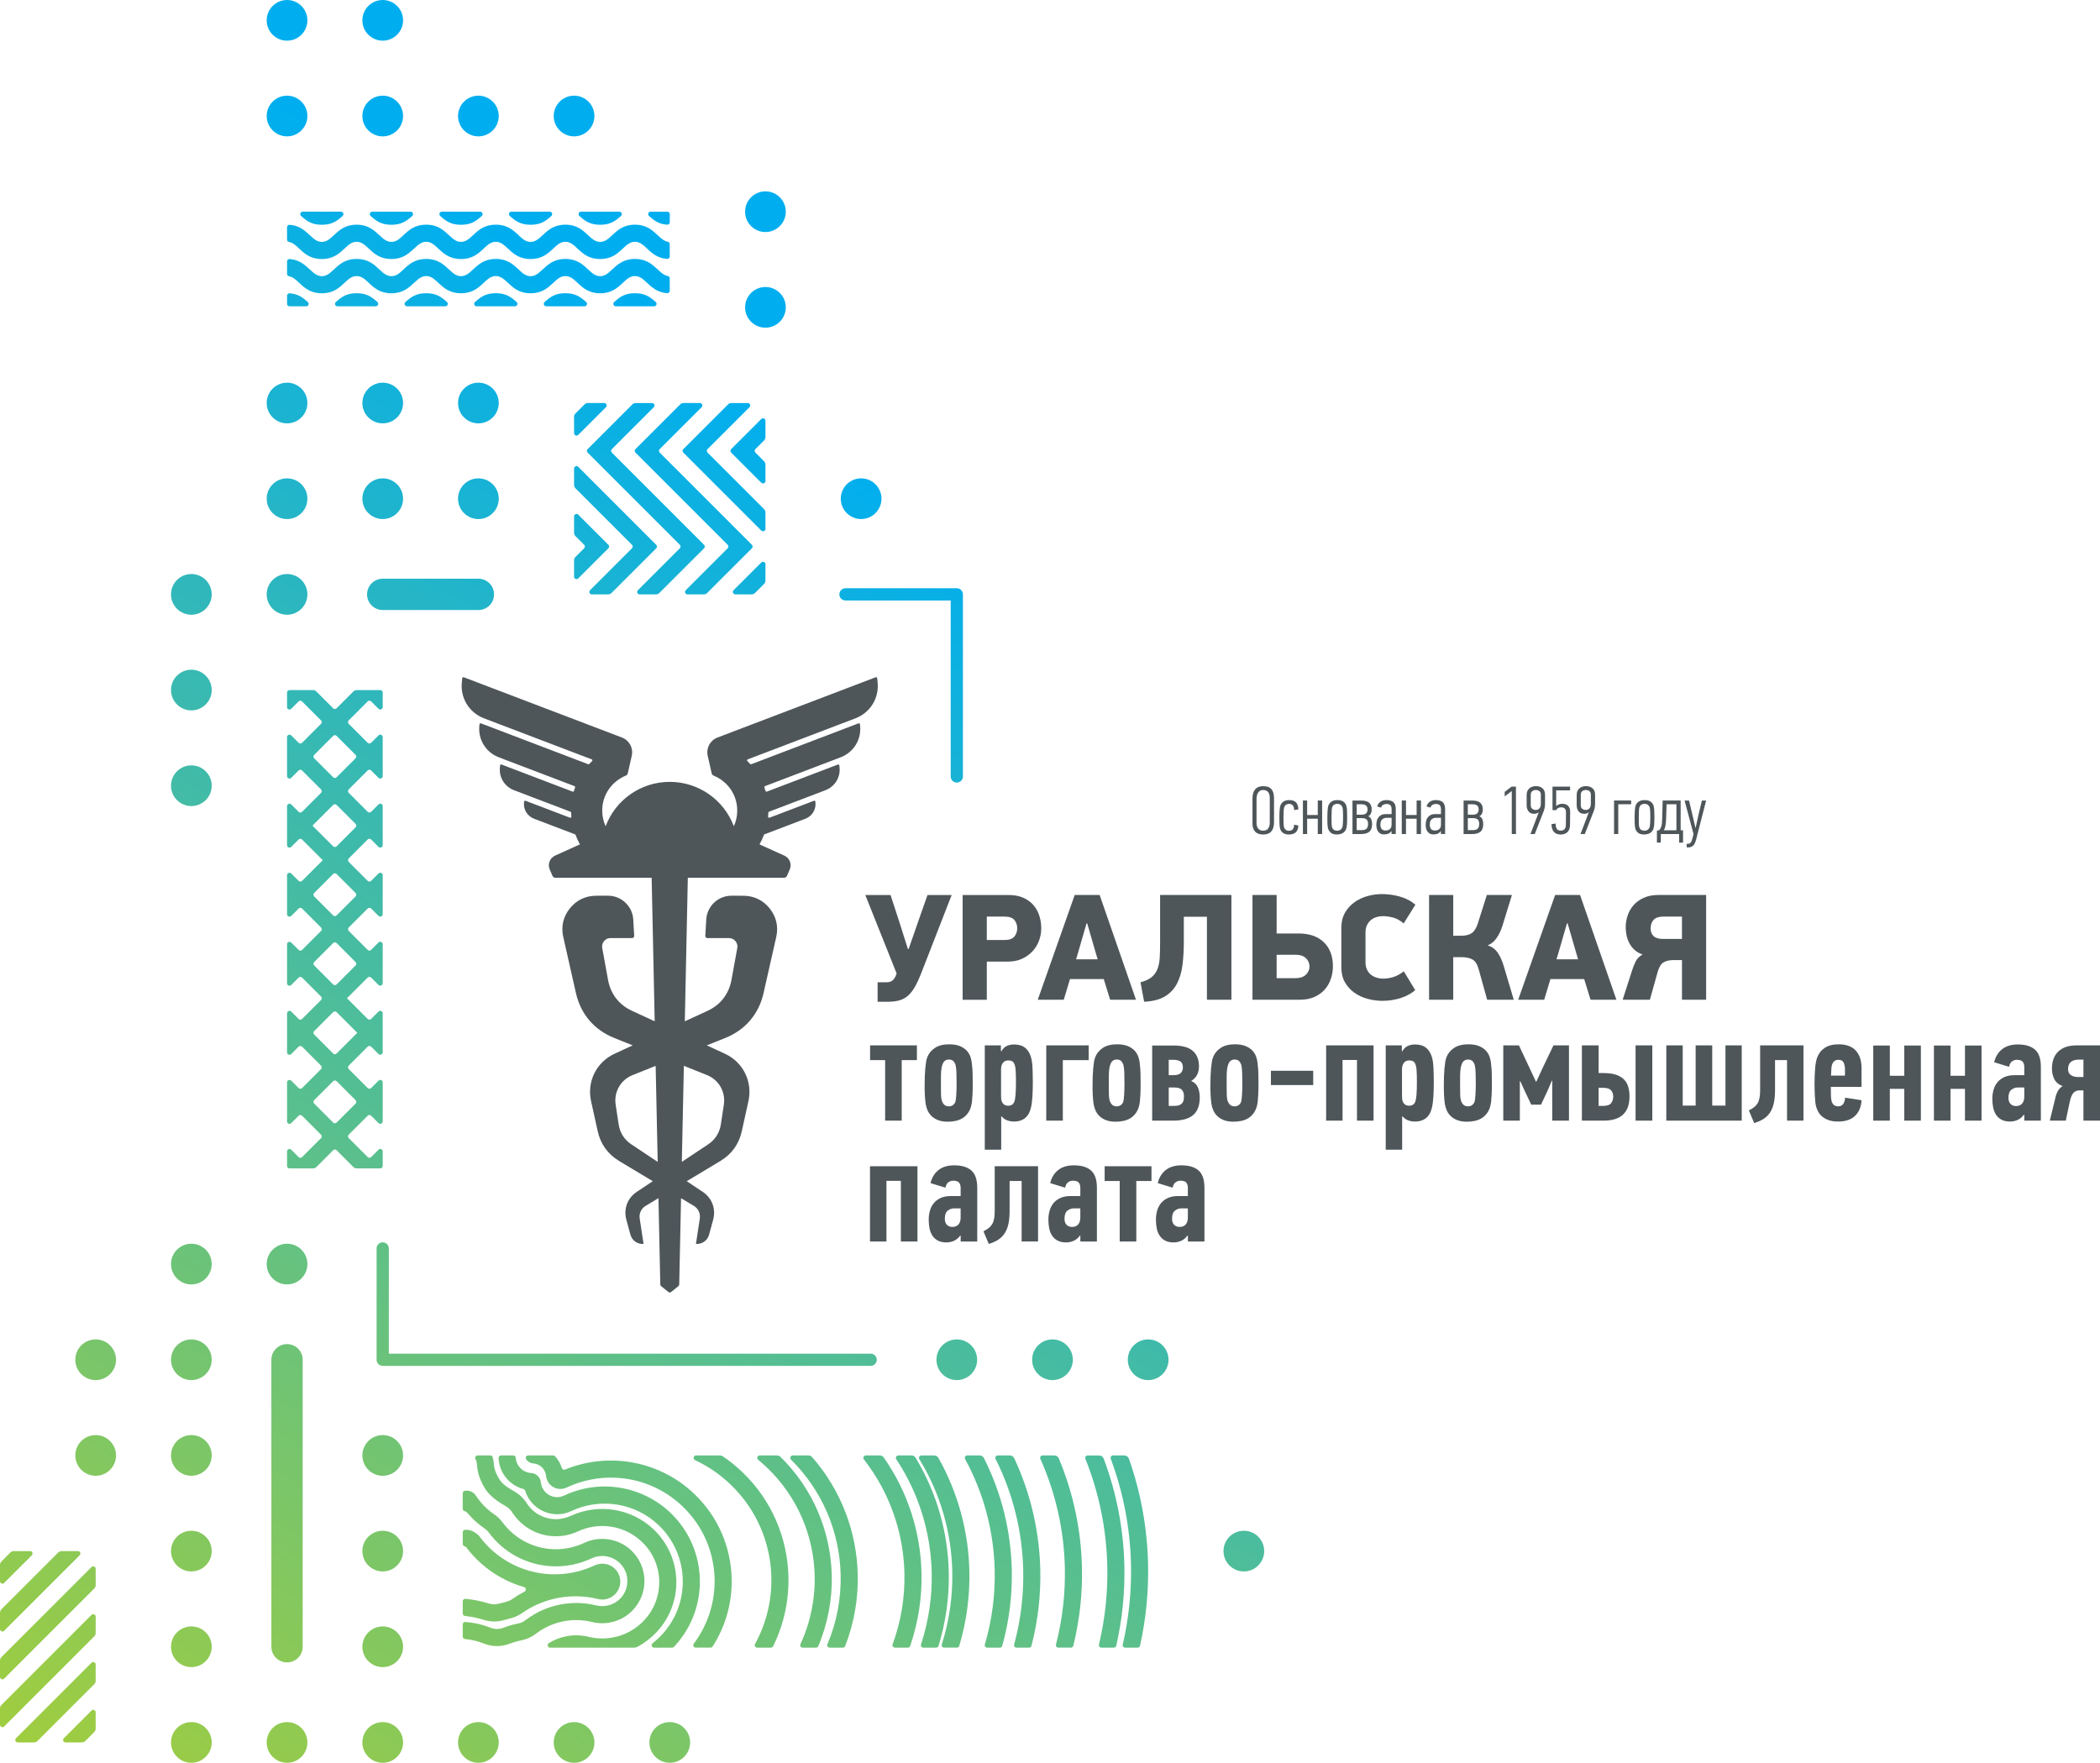 <?xml version="1.0" encoding="utf-8"?>
<!-- Generator: Adobe Illustrator 17.0.0, SVG Export Plug-In . SVG Version: 6.00 Build 0)  -->
<!DOCTYPE svg PUBLIC "-//W3C//DTD SVG 1.1//EN" "http://www.w3.org/Graphics/SVG/1.1/DTD/svg11.dtd">
<svg version="1.1" xmlns="http://www.w3.org/2000/svg" xmlns:xlink="http://www.w3.org/1999/xlink" x="0px" y="0px"
	 width="190.589px" height="159.999px" viewBox="0 0 190.589 159.999" enable-background="new 0 0 190.589 159.999"
	 xml:space="preserve">
<g id="Слой_1">
</g>
<g id="_x31_">
	<g>
		<linearGradient id="SVGID_1_" gradientUnits="userSpaceOnUse" x1="85.081" y1="45.759" x2="9.714" y2="169.131">
			<stop  offset="0" style="stop-color:#00AEEF"/>
			<stop  offset="1" style="stop-color:#A6CE39"/>
		</linearGradient>
		<path fill-rule="evenodd" clip-rule="evenodd" fill="url(#SVGID_1_)" d="M55.742,27.413c0.531-0.472,0.967-0.8,1.886-0.8
			c0.915,0,1.367,0.338,1.887,0.8c0.07,0.062,0.093,0.157,0.06,0.245c-0.034,0.088-0.114,0.143-0.208,0.143h-3.478
			c-0.094,0-0.174-0.055-0.208-0.143C55.648,27.57,55.671,27.475,55.742,27.413L55.742,27.413z M49.427,27.413
			c0.516-0.463,0.958-0.8,1.886-0.8c0.913,0,1.367,0.338,1.887,0.8c0.071,0.062,0.094,0.157,0.06,0.245
			c-0.033,0.088-0.113,0.143-0.208,0.143h-3.478c-0.094,0-0.174-0.055-0.207-0.143C49.334,27.57,49.357,27.476,49.427,27.413
			L49.427,27.413z M43.11,27.413c0.52-0.462,0.972-0.8,1.887-0.8c0.927,0,1.369,0.338,1.886,0.8c0.07,0.063,0.093,0.157,0.059,0.245
			c-0.034,0.088-0.114,0.143-0.208,0.143h-3.477c-0.094,0-0.174-0.056-0.208-0.143C43.017,27.569,43.04,27.475,43.11,27.413
			L43.11,27.413z M36.794,27.413c0.52-0.462,0.975-0.8,1.887-0.8c0.927,0,1.369,0.338,1.886,0.8c0.07,0.063,0.092,0.157,0.059,0.245
			c-0.034,0.088-0.114,0.143-0.208,0.143h-3.478c-0.094,0-0.174-0.056-0.207-0.144C36.701,27.57,36.724,27.475,36.794,27.413
			L36.794,27.413z M30.48,27.413c0.52-0.462,0.972-0.8,1.886-0.8c0.915,0,1.367,0.338,1.887,0.8c0.07,0.062,0.093,0.157,0.06,0.245
			c-0.034,0.088-0.114,0.143-0.208,0.143h-3.478c-0.094,0-0.174-0.056-0.208-0.143C30.386,27.57,30.409,27.475,30.48,27.413
			L30.48,27.413z M26.289,26.621c0.76,0.054,1.176,0.372,1.649,0.792c0.07,0.062,0.093,0.157,0.06,0.245
			c-0.033,0.088-0.114,0.143-0.208,0.143h-1.517c-0.122,0-0.222-0.1-0.222-0.222v-0.736c0-0.064,0.024-0.119,0.071-0.162
			C26.168,26.636,26.225,26.617,26.289,26.621L26.289,26.621z M26.29,23.512c-0.064-0.005-0.121,0.015-0.168,0.058
			c-0.047,0.043-0.071,0.099-0.071,0.163v1.122c0,0.108,0.075,0.199,0.182,0.219c0.347,0.064,0.608,0.308,0.867,0.551l-0.001,0.001
			c0.531,0.497,1.062,0.994,2.11,0.994c1.049,0,1.579-0.497,2.11-0.994l-0.002-0.001c0.303-0.284,0.607-0.567,1.049-0.567
			c0.442,0,0.746,0.283,1.049,0.567l-0.002,0.001c0.531,0.497,1.062,0.994,2.111,0.994c1.046,0,1.576-0.498,2.107-0.994h0.003
			c0.304-0.285,0.608-0.569,1.047-0.569c0.442,0,0.745,0.283,1.049,0.567l-0.001,0.001c0.53,0.497,1.062,0.994,2.11,0.994
			c1.049,0,1.58-0.497,2.111-0.994l-0.002-0.001c0.303-0.284,0.607-0.567,1.049-0.567c0.439,0,0.743,0.284,1.047,0.569h0.003
			c0.53,0.497,1.061,0.994,2.107,0.994c1.049,0,1.58-0.497,2.11-0.994l-0.001-0.001c0.303-0.284,0.607-0.567,1.049-0.567
			c0.442,0,0.746,0.283,1.049,0.567l-0.002,0.001c0.531,0.497,1.062,0.994,2.11,0.994c1.049,0,1.58-0.497,2.11-0.994l-0.002-0.001
			c0.303-0.284,0.607-0.567,1.049-0.567c0.442,0,0.745,0.283,1.049,0.567l-0.002,0.001c0.489,0.458,0.979,0.916,1.871,0.985
			c0.064,0.005,0.121-0.015,0.168-0.058c0.047-0.044,0.071-0.099,0.071-0.163v-1.122c0-0.108-0.075-0.199-0.181-0.218
			c-0.346-0.065-0.606-0.309-0.866-0.553h-0.003c-0.531-0.497-1.061-0.994-2.107-0.994c-1.046,0-1.577,0.498-2.107,0.994h-0.003
			c-0.304,0.285-0.608,0.569-1.047,0.569s-0.743-0.284-1.047-0.569H53.42c-0.531-0.497-1.062-0.994-2.108-0.994
			c-1.045,0-1.576,0.498-2.107,0.994h-0.003c-0.304,0.285-0.608,0.569-1.047,0.569c-0.442,0-0.746-0.283-1.049-0.567l0.002-0.002
			c-0.531-0.497-1.062-0.994-2.11-0.994c-1.046,0-1.577,0.498-2.108,0.994h-0.003c-0.304,0.285-0.608,0.569-1.047,0.569
			c-0.439,0-0.743-0.284-1.047-0.569h-0.003c-0.531-0.497-1.061-0.994-2.107-0.994c-1.049,0-1.58,0.497-2.11,0.994l0.001,0.002
			c-0.303,0.284-0.607,0.567-1.049,0.567c-0.439,0-0.744-0.284-1.047-0.569h-0.003c-0.531-0.497-1.061-0.994-2.108-0.994
			c-1.046,0-1.577,0.498-2.107,0.994h-0.003c-0.304,0.285-0.607,0.569-1.047,0.569c-0.439,0-0.744-0.284-1.047-0.569h-0.003
			C27.67,24.04,27.181,23.581,26.29,23.512L26.29,23.512z M26.29,20.402c0.891,0.069,1.38,0.528,1.868,0.985h0.003
			c0.304,0.285,0.608,0.569,1.047,0.569c0.44,0,0.743-0.285,1.047-0.569h0.003c0.531-0.497,1.062-0.994,2.107-0.994
			c1.046,0,1.577,0.498,2.108,0.994h0.003c0.304,0.285,0.608,0.569,1.047,0.569c0.442,0,0.745-0.284,1.049-0.568l-0.001-0.002
			c0.531-0.497,1.062-0.994,2.11-0.994c1.046,0,1.577,0.498,2.107,0.994h0.003c0.304,0.285,0.608,0.569,1.047,0.569
			c0.44,0,0.744-0.285,1.047-0.569h0.003c0.531-0.497,1.062-0.994,2.108-0.994c1.049,0,1.58,0.497,2.11,0.994l-0.002,0.002
			c0.303,0.284,0.607,0.568,1.049,0.568c0.439,0,0.743-0.285,1.047-0.569h0.003c0.531-0.497,1.062-0.994,2.107-0.994
			c1.046,0,1.577,0.498,2.108,0.994h0.003c0.304,0.285,0.608,0.569,1.047,0.569s0.743-0.285,1.047-0.569h0.003
			c0.53-0.497,1.062-0.994,2.107-0.994c1.046,0,1.577,0.498,2.107,0.994h0.003c0.26,0.244,0.521,0.488,0.866,0.552
			c0.106,0.02,0.181,0.111,0.181,0.218v1.123c0,0.064-0.024,0.12-0.071,0.163c-0.047,0.044-0.104,0.063-0.168,0.058
			c-0.893-0.069-1.382-0.527-1.871-0.985l0.002-0.002c-0.303-0.284-0.607-0.568-1.049-0.568c-0.442,0-0.746,0.284-1.049,0.568
			l0.002,0.002c-0.531,0.497-1.062,0.994-2.11,0.994c-1.049,0-1.58-0.497-2.11-0.994l0.002-0.002
			c-0.303-0.284-0.607-0.568-1.049-0.568c-0.442,0-0.745,0.284-1.049,0.568l0.001,0.002c-0.53,0.497-1.061,0.994-2.11,0.994
			c-1.046,0-1.577-0.497-2.107-0.994h-0.003c-0.304-0.285-0.608-0.569-1.047-0.569c-0.442,0-0.746,0.284-1.049,0.568l0.002,0.002
			c-0.531,0.497-1.062,0.994-2.111,0.994c-1.048,0-1.58-0.497-2.11-0.994l0.001-0.002c-0.303-0.284-0.607-0.568-1.049-0.568
			c-0.439,0-0.744,0.285-1.047,0.569h-0.003c-0.531,0.497-1.061,0.994-2.107,0.994c-1.049,0-1.58-0.497-2.111-0.994l0.002-0.002
			c-0.303-0.284-0.607-0.568-1.049-0.568c-0.442,0-0.746,0.284-1.049,0.568l0.002,0.002c-0.531,0.497-1.062,0.994-2.11,0.994
			c-1.049,0-1.58-0.497-2.11-0.994l0.001-0.002c-0.26-0.243-0.52-0.486-0.867-0.551c-0.106-0.02-0.182-0.11-0.182-0.219v-1.122
			c0-0.064,0.024-0.119,0.071-0.163C26.169,20.417,26.226,20.397,26.29,20.402L26.29,20.402z M31.094,19.601
			c0.07-0.063,0.093-0.157,0.059-0.245c-0.034-0.088-0.114-0.143-0.207-0.143h-3.475c-0.094,0-0.174,0.055-0.207,0.143
			c-0.033,0.088-0.011,0.182,0.059,0.245c0.517,0.462,0.959,0.8,1.886,0.8C30.136,20.402,30.577,20.064,31.094,19.601L31.094,19.601
			z M37.411,19.602c0.07-0.063,0.093-0.157,0.06-0.245c-0.033-0.088-0.114-0.143-0.208-0.143h-3.477
			c-0.094,0-0.174,0.055-0.207,0.143c-0.034,0.088-0.011,0.182,0.059,0.245c0.517,0.462,0.959,0.8,1.886,0.8
			C36.437,20.402,36.891,20.064,37.411,19.602L37.411,19.602z M43.725,19.601c0.07-0.063,0.093-0.157,0.06-0.245
			c-0.034-0.088-0.114-0.143-0.208-0.143h-3.475c-0.094,0-0.174,0.055-0.207,0.143c-0.034,0.088-0.011,0.182,0.059,0.245
			c0.517,0.462,0.959,0.8,1.886,0.8C42.767,20.402,43.208,20.064,43.725,19.601L43.725,19.601z M50.04,19.601
			c0.07-0.063,0.093-0.157,0.059-0.245c-0.034-0.088-0.114-0.143-0.208-0.143h-3.477c-0.094,0-0.174,0.055-0.208,0.143
			c-0.033,0.088-0.01,0.182,0.06,0.245c0.52,0.462,0.974,0.799,1.887,0.799C49.082,20.402,49.524,20.064,50.04,19.601L50.04,19.601z
			 M56.356,19.601c0.07-0.063,0.093-0.157,0.059-0.245c-0.034-0.088-0.114-0.143-0.208-0.143h-3.475
			c-0.094,0-0.174,0.055-0.208,0.143c-0.034,0.088-0.01,0.182,0.059,0.245c0.517,0.463,0.959,0.8,1.886,0.8
			C55.397,20.402,55.839,20.064,56.356,19.601L56.356,19.601z M60.786,19.436c0-0.123-0.1-0.222-0.222-0.222h-1.516
			c-0.094,0-0.174,0.055-0.207,0.143c-0.034,0.088-0.011,0.182,0.06,0.245c0.471,0.421,0.879,0.739,1.648,0.792
			c0.064,0.004,0.12-0.016,0.167-0.059c0.047-0.044,0.071-0.098,0.071-0.163V19.436L60.786,19.436z M0.13,141.726l0.811-0.811
			c0.086-0.087,0.192-0.13,0.314-0.13h1.479c0.092,0,0.17,0.052,0.205,0.137c0.035,0.085,0.017,0.177-0.048,0.242l-2.512,2.512
			c-0.065,0.065-0.157,0.083-0.242,0.048C0.052,143.689,0,143.611,0,143.519v-1.479C0,141.918,0.044,141.813,0.13,141.726
			L0.13,141.726z M0.13,146.067C0.044,146.154,0,146.259,0,146.381v1.479c0,0.092,0.052,0.17,0.137,0.205
			c0.085,0.035,0.178,0.017,0.242-0.048l6.853-6.853c0.065-0.065,0.084-0.157,0.048-0.242c-0.035-0.085-0.114-0.137-0.205-0.137
			H5.596c-0.123,0-0.228,0.043-0.314,0.13L0.13,146.067L0.13,146.067z M0.13,150.409C0.044,150.496,0,150.601,0,150.723v1.479
			c0,0.092,0.052,0.17,0.137,0.205c0.085,0.036,0.178,0.017,0.242-0.048l8.174-8.174c0.086-0.087,0.13-0.192,0.13-0.314v-1.479
			c0-0.091-0.052-0.17-0.137-0.205c-0.085-0.035-0.177-0.017-0.242,0.048L0.13,150.409L0.13,150.409z M0.13,154.751l8.174-8.174
			c0.065-0.065,0.157-0.083,0.242-0.048c0.085,0.035,0.137,0.113,0.137,0.205v1.478c0,0.122-0.044,0.228-0.13,0.314L0.379,156.7
			c-0.065,0.065-0.157,0.084-0.242,0.048C0.052,156.713,0,156.635,0,156.543v-1.479C0,154.942,0.044,154.837,0.13,154.751
			L0.13,154.751z M1.45,157.772l6.853-6.853c0.065-0.065,0.157-0.083,0.242-0.048c0.085,0.035,0.137,0.113,0.137,0.205v1.478
			c0,0.122-0.044,0.227-0.13,0.314L3.4,158.021c-0.086,0.086-0.192,0.13-0.314,0.13H1.607c-0.092,0-0.17-0.052-0.205-0.137
			C1.367,157.929,1.386,157.837,1.45,157.772L1.45,157.772z M5.792,157.772c-0.065,0.065-0.083,0.157-0.048,0.242
			c0.035,0.085,0.113,0.137,0.205,0.137h1.478c0.123,0,0.228-0.044,0.314-0.13l0.811-0.811c0.086-0.087,0.13-0.192,0.13-0.314
			v-1.479c0-0.092-0.052-0.17-0.137-0.205c-0.085-0.035-0.177-0.017-0.242,0.048L5.792,157.772L5.792,157.772z M28.515,68.828
			l1.72,1.72c0.087,0.087,0.228,0.087,0.314,0l1.72-1.72c0.043-0.043,0.065-0.096,0.065-0.157c0-0.061-0.022-0.114-0.065-0.157
			l-1.72-1.72c-0.043-0.043-0.096-0.065-0.157-0.065c-0.061,0-0.114,0.022-0.157,0.065l-1.72,1.72
			C28.428,68.601,28.428,68.742,28.515,68.828L28.515,68.828z M28.358,74.939L28.358,74.939l1.877,1.877
			c0.087,0.087,0.228,0.087,0.314,0l1.72-1.72c0.043-0.043,0.065-0.096,0.065-0.157s-0.022-0.114-0.065-0.157l-1.72-1.72
			c-0.043-0.043-0.096-0.065-0.157-0.065c-0.061,0-0.114,0.022-0.157,0.065L28.358,74.939L28.358,74.939z M28.515,81.364l1.72,1.72
			c0.087,0.087,0.228,0.087,0.314,0l1.72-1.72c0.043-0.043,0.065-0.096,0.065-0.157c0-0.062-0.022-0.114-0.065-0.157l-1.72-1.72
			c-0.043-0.043-0.096-0.066-0.157-0.066c-0.061,0-0.114,0.022-0.157,0.066l-1.72,1.72C28.428,81.136,28.428,81.278,28.515,81.364
			L28.515,81.364z M28.515,87.632l1.72,1.72c0.087,0.087,0.228,0.087,0.314,0l1.72-1.72c0.043-0.043,0.065-0.096,0.065-0.157
			c0-0.061-0.022-0.114-0.065-0.157l-1.72-1.72c-0.043-0.043-0.096-0.065-0.157-0.065c-0.061,0-0.114,0.022-0.157,0.065l-1.72,1.72
			C28.428,87.405,28.428,87.546,28.515,87.632L28.515,87.632z M28.515,93.9l1.72,1.72c0.087,0.087,0.228,0.087,0.314,0l1.878-1.877
			h0l-1.877-1.877c-0.043-0.043-0.096-0.065-0.157-0.065c-0.061,0-0.114,0.022-0.157,0.065l-1.72,1.72
			C28.428,93.673,28.428,93.814,28.515,93.9L28.515,93.9z M28.515,100.168l1.72,1.72c0.087,0.087,0.228,0.087,0.314,0l1.72-1.72
			c0.043-0.043,0.065-0.096,0.065-0.157c0-0.062-0.022-0.114-0.065-0.157l-1.72-1.72c-0.043-0.043-0.096-0.065-0.157-0.065
			c-0.061,0-0.114,0.022-0.157,0.065l-1.72,1.72C28.428,99.941,28.428,100.082,28.515,100.168L28.515,100.168z M32.068,105.921
			l-1.519-1.519c-0.087-0.087-0.228-0.087-0.314,0l-1.518,1.519c-0.087,0.086-0.192,0.13-0.314,0.13h-2.13
			c-0.122,0-0.222-0.1-0.222-0.222v-1.32c0-0.092,0.052-0.17,0.137-0.205c0.085-0.035,0.177-0.017,0.242,0.048l0.671,0.672
			c0.087,0.087,0.228,0.087,0.314,0l1.72-1.72c0.043-0.043,0.065-0.096,0.065-0.157c0-0.062-0.022-0.114-0.065-0.157l-1.72-1.72
			c-0.043-0.043-0.096-0.065-0.157-0.065c-0.061,0-0.114,0.022-0.157,0.065l-0.671,0.671c-0.065,0.065-0.157,0.083-0.242,0.048
			c-0.085-0.035-0.137-0.113-0.137-0.205c0-1.218,0-2.324,0-3.542c0-0.092,0.052-0.17,0.137-0.205
			c0.085-0.035,0.177-0.017,0.242,0.048l0.671,0.672c0.087,0.087,0.228,0.086,0.314,0l1.72-1.72
			c0.043-0.043,0.065-0.096,0.065-0.157c0-0.061-0.022-0.114-0.065-0.157L27.416,95c-0.043-0.043-0.096-0.065-0.157-0.065
			c-0.061,0-0.114,0.022-0.157,0.065l-0.671,0.671c-0.065,0.065-0.157,0.083-0.242,0.048c-0.085-0.035-0.137-0.114-0.137-0.205
			c0-1.223,0-2.319,0-3.542c0-0.092,0.052-0.17,0.137-0.205c0.085-0.035,0.177-0.017,0.242,0.048l0.671,0.672
			c0.087,0.086,0.228,0.086,0.314,0l1.72-1.72c0.043-0.043,0.065-0.096,0.065-0.157s-0.022-0.114-0.065-0.157l-1.72-1.72
			c-0.043-0.044-0.096-0.065-0.157-0.065c-0.061,0-0.114,0.022-0.157,0.065l-0.671,0.671c-0.065,0.065-0.157,0.083-0.242,0.048
			c-0.085-0.035-0.137-0.114-0.137-0.205c0-1.218,0-2.324,0-3.542c0-0.091,0.052-0.17,0.137-0.205
			c0.085-0.036,0.177-0.017,0.242,0.048l0.671,0.671c0.087,0.087,0.228,0.087,0.314,0l1.72-1.72
			c0.043-0.043,0.065-0.096,0.065-0.157c0-0.061-0.022-0.114-0.065-0.157l-1.72-1.72c-0.043-0.043-0.096-0.065-0.157-0.065
			c-0.061,0-0.114,0.022-0.157,0.065l-0.671,0.671c-0.065,0.065-0.157,0.083-0.242,0.048c-0.085-0.035-0.137-0.113-0.137-0.205
			c0-1.218,0-2.324,0-3.542c0-0.092,0.052-0.17,0.137-0.205c0.085-0.035,0.177-0.017,0.242,0.048l0.671,0.672
			c0.087,0.087,0.228,0.087,0.314,0l1.877-1.877l0,0l-1.877-1.877c-0.043-0.043-0.096-0.065-0.157-0.065
			c-0.061,0-0.114,0.022-0.157,0.065l-0.671,0.671c-0.065,0.065-0.157,0.083-0.242,0.048c-0.085-0.035-0.138-0.113-0.138-0.205
			c0-1.218,0-2.324,0-3.542c0-0.092,0.052-0.17,0.137-0.205c0.085-0.035,0.177-0.017,0.242,0.048l0.671,0.672
			c0.087,0.086,0.228,0.086,0.314,0l1.72-1.72c0.043-0.043,0.065-0.096,0.065-0.157c0-0.061-0.022-0.114-0.065-0.157l-1.72-1.72
			c-0.043-0.043-0.096-0.066-0.157-0.066c-0.061,0-0.114,0.022-0.157,0.066l-0.671,0.671c-0.065,0.065-0.157,0.083-0.242,0.048
			c-0.085-0.035-0.137-0.114-0.137-0.205c0-1.218,0-2.324,0-3.542c0-0.092,0.052-0.17,0.137-0.205
			c0.085-0.035,0.177-0.017,0.242,0.048l0.671,0.672c0.087,0.087,0.228,0.086,0.314,0l1.72-1.72
			c0.043-0.043,0.065-0.096,0.065-0.157c0-0.061-0.022-0.114-0.065-0.157l-1.72-1.72c-0.043-0.043-0.096-0.065-0.157-0.065
			c-0.061,0-0.114,0.022-0.157,0.065l-0.671,0.671c-0.065,0.065-0.157,0.083-0.242,0.048c-0.085-0.035-0.138-0.113-0.138-0.205
			v-1.321c0-0.122,0.1-0.222,0.222-0.222h2.13c0.122,0,0.227,0.044,0.314,0.13l1.519,1.519c0.087,0.087,0.228,0.087,0.314,0
			l1.519-1.519c0.086-0.086,0.192-0.13,0.314-0.13h2.13c0.122,0,0.222,0.1,0.222,0.222v1.321c0,0.092-0.053,0.17-0.137,0.205
			c-0.085,0.035-0.177,0.017-0.242-0.048l-0.672-0.672c-0.043-0.043-0.096-0.065-0.157-0.065c-0.061,0-0.114,0.022-0.157,0.065
			l-1.72,1.72c-0.086,0.087-0.086,0.228,0,0.314l1.72,1.72c0.087,0.087,0.228,0.087,0.314,0l0.672-0.672
			c0.065-0.065,0.157-0.084,0.242-0.049c0.085,0.035,0.137,0.114,0.137,0.205c0,1.218,0,2.324,0,3.543
			c0,0.092-0.052,0.17-0.137,0.205c-0.085,0.035-0.177,0.017-0.242-0.048l-0.672-0.672c-0.043-0.043-0.096-0.066-0.157-0.066
			c-0.061,0-0.114,0.022-0.157,0.066l-1.72,1.72c-0.086,0.087-0.086,0.228,0,0.314l1.72,1.72c0.087,0.087,0.228,0.087,0.314,0
			l0.672-0.672c0.065-0.065,0.157-0.083,0.242-0.048c0.085,0.035,0.137,0.113,0.137,0.205c0,1.223,0,2.319,0,3.543
			c0,0.092-0.052,0.17-0.137,0.205c-0.085,0.035-0.177,0.017-0.242-0.048l-0.672-0.672c-0.043-0.043-0.096-0.065-0.157-0.065
			c-0.061,0-0.114,0.022-0.157,0.065l-1.72,1.72c-0.086,0.087-0.086,0.228,0,0.314l1.72,1.72c0.087,0.087,0.228,0.087,0.314,0
			l0.672-0.672c0.065-0.065,0.157-0.084,0.242-0.048c0.085,0.035,0.137,0.114,0.137,0.205c0,1.218,0,2.324,0,3.543
			c0,0.092-0.052,0.17-0.137,0.205c-0.085,0.035-0.177,0.017-0.242-0.048l-0.672-0.672c-0.043-0.043-0.096-0.065-0.157-0.065
			c-0.061,0-0.114,0.022-0.157,0.065l-1.72,1.72c-0.086,0.087-0.086,0.228,0,0.314l1.72,1.72c0.087,0.087,0.228,0.087,0.314,0
			l0.672-0.672c0.065-0.065,0.157-0.083,0.242-0.048c0.085,0.035,0.137,0.113,0.137,0.205c0,1.218,0,2.324,0,3.543
			c0,0.092-0.052,0.17-0.137,0.205c-0.085,0.035-0.177,0.017-0.242-0.048l-0.672-0.671c-0.043-0.044-0.096-0.065-0.157-0.065
			c-0.061,0-0.114,0.022-0.157,0.065l-1.877,1.877l0,0l1.877,1.877c0.087,0.086,0.228,0.086,0.314,0l0.672-0.672
			c0.065-0.065,0.157-0.083,0.242-0.048c0.085,0.035,0.137,0.114,0.137,0.205c0,1.218,0,2.324,0,3.542
			c0,0.091-0.052,0.17-0.137,0.205c-0.085,0.035-0.177,0.017-0.242-0.049L33.684,95c-0.043-0.043-0.096-0.065-0.157-0.065
			c-0.061,0-0.114,0.022-0.157,0.065l-1.72,1.72c-0.086,0.087-0.086,0.228,0,0.314l1.72,1.72c0.087,0.087,0.228,0.087,0.314,0
			l0.672-0.671c0.065-0.065,0.157-0.084,0.242-0.048c0.085,0.035,0.137,0.114,0.137,0.205c0,1.218,0,2.324,0,3.542
			c0,0.092-0.052,0.17-0.137,0.205c-0.085,0.035-0.177,0.017-0.242-0.048l-0.672-0.672c-0.043-0.043-0.096-0.065-0.157-0.065
			c-0.061,0-0.114,0.022-0.157,0.065l-1.72,1.72c-0.086,0.087-0.086,0.228,0,0.314l1.72,1.72c0.087,0.087,0.228,0.087,0.314,0
			l0.672-0.672c0.065-0.065,0.157-0.083,0.242-0.048c0.085,0.035,0.137,0.113,0.137,0.205v1.32c0,0.122-0.1,0.222-0.222,0.222h-2.13
			C32.26,106.05,32.155,106.007,32.068,105.921L32.068,105.921z M69.091,43.814l-2.342-2.342l-0.392-0.393
			c-0.043-0.043-0.065-0.096-0.065-0.157s0.022-0.114,0.065-0.157l0.392-0.393l2.342-2.341c0.065-0.065,0.157-0.084,0.242-0.048
			c0.084,0.035,0.137,0.113,0.137,0.205v1.479c0,0.122-0.043,0.228-0.13,0.314l-0.784,0.784c-0.043,0.043-0.065,0.096-0.065,0.157
			s0.022,0.114,0.065,0.157l0.784,0.784c0.087,0.087,0.13,0.192,0.13,0.314v1.479c0,0.092-0.052,0.17-0.137,0.206
			C69.248,43.897,69.155,43.879,69.091,43.814L69.091,43.814z M69.091,48.156c0.065,0.065,0.157,0.083,0.242,0.048
			c0.084-0.035,0.137-0.114,0.137-0.205V46.52c0-0.123-0.043-0.228-0.13-0.314l-5.126-5.126c-0.043-0.043-0.065-0.096-0.065-0.157
			s0.022-0.114,0.065-0.157l3.806-3.805c0.065-0.065,0.083-0.157,0.048-0.242c-0.035-0.085-0.113-0.138-0.205-0.138h-1.479
			c-0.122,0-0.228,0.044-0.314,0.13l-3.662,3.662l-0.393,0.393c-0.043,0.043-0.065,0.096-0.065,0.157s0.022,0.114,0.065,0.157
			l0.393,0.393L69.091,48.156L69.091,48.156z M66.578,53.569l2.512-2.512c0.065-0.065,0.157-0.084,0.242-0.048
			c0.085,0.035,0.137,0.113,0.137,0.205v1.479c0,0.122-0.043,0.228-0.13,0.314l-0.811,0.811c-0.086,0.087-0.192,0.13-0.314,0.13
			h-1.479c-0.092,0-0.17-0.052-0.205-0.137C66.495,53.727,66.514,53.634,66.578,53.569L66.578,53.569z M62.236,53.569
			c-0.065,0.065-0.084,0.157-0.048,0.242c0.035,0.085,0.113,0.137,0.205,0.137h1.479c0.122,0,0.228-0.043,0.314-0.13l3.662-3.662
			l0.393-0.393c0.087-0.086,0.087-0.228,0-0.314l-0.393-0.393l-7.977-7.977c-0.043-0.043-0.065-0.096-0.065-0.157
			s0.022-0.114,0.065-0.157l3.806-3.805c0.065-0.065,0.083-0.157,0.048-0.242c-0.035-0.085-0.113-0.138-0.205-0.138h-1.479
			c-0.122,0-0.228,0.044-0.314,0.13l-3.662,3.662l-0.393,0.393c-0.043,0.043-0.065,0.096-0.065,0.157s0.022,0.114,0.065,0.157
			l0.393,0.393l7.977,7.977c0.086,0.087,0.086,0.228,0,0.314L62.236,53.569L62.236,53.569z M57.895,53.569l3.806-3.806
			c0.087-0.086,0.087-0.228,0-0.314l-7.977-7.977L53.33,41.08c-0.043-0.043-0.065-0.096-0.065-0.157s0.022-0.114,0.065-0.157
			l0.393-0.393l3.662-3.662c0.086-0.086,0.192-0.13,0.314-0.13h1.479c0.092,0,0.17,0.052,0.205,0.138
			c0.035,0.085,0.017,0.177-0.048,0.242l-3.806,3.805c-0.043,0.043-0.065,0.096-0.065,0.157s0.022,0.114,0.065,0.157l7.977,7.977
			l0.393,0.393c0.086,0.087,0.086,0.228,0,0.314l-0.393,0.393l-3.662,3.662c-0.086,0.087-0.192,0.13-0.314,0.13h-1.479
			c-0.092,0-0.17-0.052-0.205-0.137C57.811,53.727,57.83,53.634,57.895,53.569L57.895,53.569z M52.232,50.548
			c-0.086,0.086-0.13,0.192-0.13,0.314v1.479c0,0.092,0.052,0.17,0.138,0.205c0.085,0.035,0.177,0.017,0.242-0.048l2.341-2.342
			l0.393-0.393c0.087-0.086,0.087-0.228,0-0.314l-0.393-0.393l-2.341-2.341c-0.065-0.065-0.157-0.084-0.242-0.049
			c-0.085,0.035-0.138,0.114-0.138,0.205v1.479c0,0.122,0.044,0.228,0.13,0.314l0.784,0.784c0.087,0.087,0.087,0.228,0,0.314
			L52.232,50.548L52.232,50.548z M52.232,37.522c-0.086,0.086-0.13,0.192-0.13,0.314v1.479c0,0.092,0.052,0.17,0.138,0.205
			c0.085,0.035,0.177,0.017,0.242-0.048l2.512-2.512c0.065-0.065,0.083-0.157,0.048-0.242c-0.035-0.085-0.113-0.138-0.205-0.138
			h-1.479c-0.122,0-0.228,0.044-0.314,0.13L52.232,37.522L52.232,37.522z M53.552,53.569l3.806-3.806
			c0.087-0.086,0.087-0.228,0-0.314l-5.126-5.126c-0.086-0.086-0.13-0.192-0.13-0.314V42.53c0-0.092,0.052-0.17,0.138-0.205
			c0.085-0.035,0.177-0.017,0.242,0.048l6.683,6.684l0.393,0.393c0.087,0.087,0.087,0.228,0,0.314l-0.393,0.393l-3.662,3.662
			c-0.086,0.087-0.192,0.13-0.314,0.13h-1.479c-0.092,0-0.17-0.052-0.205-0.137C53.469,53.727,53.487,53.634,53.552,53.569
			L53.552,53.569z M50.37,132.173c0.193,0.208,0.348,0.436,0.465,0.677c0.062,0.127,0.113,0.258,0.155,0.393
			c0.019,0.062,0.059,0.108,0.117,0.135c0.059,0.028,0.12,0.03,0.18,0.005c1.88-0.769,3.934-0.997,5.919-0.675
			c2.113,0.342,4.146,1.303,5.808,2.889c2.189,2.09,3.325,4.872,3.39,7.679c0.05,2.14-0.524,4.294-1.727,6.167
			c-0.042,0.066-0.109,0.102-0.187,0.102h-1.35c-0.086,0-0.16-0.046-0.199-0.123c-0.039-0.078-0.031-0.164,0.022-0.233
			c1.311-1.736,1.938-3.818,1.891-5.883c-0.056-2.405-1.03-4.79-2.91-6.584c-1.428-1.363-3.173-2.189-4.981-2.482
			c-1.866-0.302-3.803-0.04-5.537,0.778h-0.003c-0.195,0.091-0.4,0.133-0.606,0.126c-0.209-0.008-0.412-0.065-0.6-0.171
			c-0.187-0.107-0.341-0.252-0.454-0.426c-0.113-0.175-0.183-0.374-0.204-0.591c-0.014-0.142-0.055-0.286-0.123-0.425
			c-0.065-0.133-0.152-0.255-0.261-0.359c-0.113-0.109-0.238-0.19-0.367-0.246c-0.136-0.059-0.283-0.092-0.432-0.101l0,0
			c-0.237-0.014-0.481-0.155-0.625-0.381c-0.045-0.07-0.047-0.153-0.008-0.227c0.04-0.073,0.112-0.115,0.195-0.115h2.268
			C50.271,132.102,50.327,132.126,50.37,132.173L50.37,132.173z M70.832,132.23c3.005,2.951,4.564,6.833,4.655,10.751
			c0.05,2.185-0.356,4.38-1.223,6.431c-0.036,0.084-0.114,0.136-0.205,0.136l-1.213,0c-0.078,0-0.146-0.037-0.187-0.103
			c-0.042-0.066-0.047-0.142-0.014-0.213c0.911-1.967,1.341-4.1,1.291-6.221c-0.083-3.585-1.535-7.139-4.335-9.812
			c-0.257-0.246-0.522-0.48-0.793-0.702c-0.074-0.061-0.1-0.157-0.068-0.247c0.032-0.09,0.114-0.148,0.209-0.148h1.571
			C70.641,132.102,70.746,132.145,70.832,132.23L70.832,132.23z M80.209,132.292c2.193,3.131,3.34,6.786,3.424,10.466
			c0.052,2.241-0.29,4.492-1.028,6.639c-0.031,0.092-0.114,0.15-0.21,0.15h-1.177c-0.075,0-0.14-0.034-0.182-0.095
			c-0.043-0.062-0.052-0.134-0.026-0.204c0.767-2.08,1.123-4.275,1.072-6.459c-0.085-3.662-1.316-7.299-3.679-10.327
			c-0.054-0.069-0.063-0.156-0.024-0.234c0.038-0.078,0.113-0.125,0.2-0.125h1.265C79.994,132.102,80.123,132.169,80.209,132.292
			L80.209,132.292z M83.098,132.317c-0.083-0.137-0.221-0.215-0.381-0.215h-1.188c-0.084,0-0.156,0.043-0.196,0.117
			c-0.04,0.074-0.036,0.158,0.01,0.228c2.056,3.101,3.131,6.671,3.214,10.262c0.051,2.208-0.272,4.424-0.971,6.546
			c-0.023,0.07-0.012,0.14,0.031,0.2c0.043,0.06,0.107,0.092,0.18,0.092h1.163c0.099,0,0.183-0.062,0.213-0.157
			c0.676-2.182,0.987-4.451,0.935-6.711C86.026,139.075,85.019,135.492,83.098,132.317L83.098,132.317z M85.17,132.329
			c-0.081-0.144-0.223-0.227-0.388-0.227h-1.157c-0.083,0-0.154,0.042-0.194,0.114c-0.04,0.072-0.039,0.155,0.005,0.225
			c1.907,3.108,2.907,6.625,2.989,10.162c0.052,2.243-0.264,4.494-0.951,6.654c-0.022,0.07-0.011,0.139,0.032,0.198
			c0.044,0.06,0.107,0.091,0.18,0.091h1.16c0.1,0,0.185-0.063,0.213-0.159c0.665-2.219,0.97-4.522,0.917-6.816
			C87.893,139.026,86.955,135.499,85.17,132.329L85.17,132.329z M89.299,132.346c1.602,3.171,2.446,6.634,2.527,10.115
			c0.054,2.327-0.234,4.662-0.865,6.923c-0.027,0.098-0.113,0.163-0.215,0.163h-1.152c-0.072,0-0.135-0.031-0.178-0.089
			c-0.044-0.058-0.056-0.127-0.036-0.196c0.65-2.206,0.947-4.492,0.894-6.77c-0.081-3.476-0.978-6.934-2.684-10.06
			c-0.039-0.071-0.037-0.15,0.004-0.22c0.041-0.069,0.111-0.109,0.191-0.109h1.116C89.074,132.102,89.222,132.193,89.299,132.346
			L89.299,132.346z M96.095,132.375c1.319,3.148,2.02,6.498,2.098,9.863c0.056,2.395-0.205,4.797-0.783,7.139
			c-0.025,0.101-0.112,0.169-0.216,0.169h-1.142c-0.071,0-0.132-0.03-0.176-0.086c-0.044-0.056-0.058-0.123-0.04-0.192
			c0.592-2.293,0.86-4.65,0.805-7c-0.078-3.37-0.82-6.726-2.221-9.853c-0.032-0.071-0.026-0.147,0.016-0.212
			c0.042-0.065,0.109-0.102,0.187-0.102h1.06C95.868,132.102,96.024,132.206,96.095,132.375L96.095,132.375z M100.166,132.391
			c1.174,3.12,1.802,6.404,1.878,9.7c0.057,2.441-0.189,4.89-0.738,7.284c-0.023,0.103-0.112,0.173-0.217,0.173h-1.138
			c-0.071,0-0.131-0.03-0.175-0.085c-0.043-0.055-0.058-0.121-0.041-0.189c0.562-2.348,0.814-4.754,0.758-7.152
			c-0.076-3.307-0.74-6.601-1.985-9.713c-0.029-0.071-0.02-0.144,0.022-0.207c0.042-0.063,0.108-0.098,0.184-0.098h1.035
			C99.939,132.102,100.1,132.214,100.166,132.391L100.166,132.391z M102.457,132.4c-0.064-0.181-0.228-0.297-0.42-0.297h-1.021
			c-0.075,0-0.139,0.034-0.182,0.096c-0.043,0.062-0.052,0.134-0.026,0.204c1.147,3.077,1.761,6.312,1.836,9.559
			c0.057,2.451-0.193,4.91-0.749,7.313c-0.016,0.068-0.001,0.134,0.042,0.189c0.043,0.055,0.104,0.084,0.174,0.084h1.136
			c0.105,0,0.194-0.071,0.217-0.174c0.545-2.448,0.789-4.948,0.731-7.441C104.12,138.699,103.54,135.479,102.457,132.4
			L102.457,132.4z M43.511,139.445l-0.006-0.009c-0.027-0.036-0.058-0.073-0.1-0.113c-0.039-0.038-0.081-0.072-0.13-0.106
			l-0.067-0.046l0,0l-0.073-0.052l0.001-0.002c-0.279-0.199-0.607-0.288-0.93-0.268c-0.117,0.007-0.209,0.105-0.209,0.222v1.064
			c0,0.106,0.073,0.196,0.177,0.218c0.055,0.011,0.108,0.039,0.145,0.089c0.394,0.535,0.855,1.025,1.36,1.473
			c0.52,0.461,1.091,0.872,1.705,1.22c0.695,0.395,1.427,0.701,2.178,0.917c0.089,0.026,0.151,0.099,0.16,0.192
			c0.009,0.092-0.036,0.176-0.118,0.219c-0.381,0.198-0.751,0.422-1.106,0.67c-0.089,0.062-0.177,0.112-0.268,0.154h-0.003
			c-0.263,0.119-1.146,0.337-1.374,0.337h-0.003c-0.154-0.001-0.317-0.029-0.491-0.084c-0.685-0.215-1.396-0.357-2.118-0.423
			c-0.065-0.006-0.122,0.013-0.17,0.057c-0.048,0.044-0.072,0.1-0.072,0.165v1.113c0,0.115,0.086,0.209,0.2,0.221
			c0.577,0.059,1.147,0.178,1.699,0.351c0.315,0.099,0.629,0.149,0.95,0.151h0.003c0.315,0.001,0.629-0.047,0.949-0.144
			c0.086-0.026,0.17-0.051,0.25-0.072l0.001,0.003l0.244-0.065h0.003c0.207-0.05,0.393-0.112,0.569-0.191l0-0.001
			c0.177-0.08,0.348-0.178,0.52-0.299c0.996-0.695,2.123-1.16,3.297-1.377c1.174-0.218,2.396-0.188,3.583,0.104
			c0.287,0.07,0.577,0.065,0.848-0.013c0.272-0.077,0.522-0.227,0.73-0.444c0.31-0.325,0.459-0.743,0.45-1.158v-0.003
			c-0.01-0.416-0.178-0.829-0.505-1.14c-0.245-0.234-0.551-0.378-0.872-0.428c-0.319-0.05-0.654-0.005-0.956,0.138
			c-1.251,0.588-2.604,0.855-3.944,0.804c-1.336-0.051-2.662-0.42-3.864-1.103c-0.523-0.297-1.007-0.644-1.444-1.031
			C44.263,140.361,43.863,139.921,43.511,139.445L43.511,139.445z M43.968,138.724c0.083,0.057,0.154,0.114,0.217,0.174
			c0.065,0.062,0.124,0.131,0.183,0.21c0.312,0.421,0.668,0.809,1.063,1.159c0.394,0.348,0.824,0.656,1.283,0.917
			c1.069,0.607,2.254,0.936,3.451,0.981c1.195,0.045,2.4-0.191,3.513-0.715c0.427-0.201,0.898-0.261,1.346-0.189
			c0.438,0.07,0.857,0.269,1.196,0.586l-0.001,0.001v0l0.015,0.012c0.455,0.434,0.691,1.01,0.704,1.59
			c0.013,0.577-0.192,1.161-0.618,1.615l-0.001-0.001l0,0l-0.012,0.015c-0.283,0.296-0.632,0.504-1.01,0.613
			c-0.38,0.11-0.79,0.121-1.191,0.022c-1.102-0.271-2.236-0.288-3.321-0.067c-1.084,0.221-2.121,0.68-3.03,1.362H47.75l-0.05,0.038
			l-0.003,0.003c-0.111,0.085-0.218,0.151-0.327,0.2c-0.109,0.049-0.23,0.086-0.367,0.112v0.001
			c-0.093,0.018-0.145,0.028-0.18,0.036c-0.189,0.041-0.376,0.09-0.562,0.146c-0.175,0.053-0.359,0.116-0.552,0.191
			c-0.208,0.081-0.411,0.12-0.608,0.119h-0.003c-0.192,0-0.393-0.043-0.604-0.126c-0.717-0.283-1.479-0.458-2.258-0.514
			c-0.064-0.005-0.121,0.016-0.168,0.059c-0.047,0.044-0.071,0.099-0.071,0.163v1.11c0,0.116,0.088,0.211,0.203,0.222
			c0.589,0.051,1.169,0.19,1.722,0.408c0.382,0.151,0.772,0.228,1.172,0.23h0.003c0.394,0.001,0.784-0.073,1.171-0.223
			c0.131-0.051,0.276-0.1,0.436-0.148c0.145-0.044,0.295-0.083,0.446-0.116l0.14-0.03h0.003c0.251-0.049,0.483-0.121,0.708-0.222
			c0.224-0.1,0.432-0.226,0.634-0.38l0,0l0.051-0.038l-0.001-0.002c0.722-0.54,1.545-0.905,2.407-1.081
			c0.861-0.175,1.762-0.161,2.64,0.055c0.667,0.164,1.354,0.145,1.994-0.041c0.632-0.183,1.216-0.528,1.69-1.019l0.001,0.001l0,0
			l0.012-0.015c0.729-0.764,1.08-1.751,1.057-2.729c-0.022-0.976-0.415-1.943-1.171-2.672l0.002-0.001l0,0l-0.015-0.012
			c-0.572-0.546-1.286-0.887-2.036-1.007c-0.75-0.12-1.537-0.02-2.253,0.317c-0.885,0.416-1.845,0.605-2.795,0.569
			c-0.948-0.036-1.889-0.297-2.739-0.78c-0.369-0.209-0.711-0.454-1.021-0.728c-0.312-0.276-0.595-0.585-0.845-0.922
			c-0.112-0.15-0.227-0.283-0.353-0.405c-0.129-0.124-0.265-0.234-0.418-0.338c-0.33-0.226-0.635-0.482-0.91-0.763
			c-0.277-0.283-0.525-0.592-0.741-0.922c-0.099-0.152-0.232-0.271-0.387-0.349h-0.003c-0.157-0.079-0.332-0.116-0.51-0.105
			c-0.038,0.003-0.075,0.007-0.112,0.014c-0.107,0.019-0.183,0.11-0.183,0.219l0,1.412c0,0.107,0.074,0.197,0.179,0.218
			c0.083,0.016,0.164,0.058,0.244,0.152c0.13,0.155,0.265,0.305,0.406,0.45C43.174,138.122,43.557,138.443,43.968,138.724
			L43.968,138.724z M47.803,136.439c-0.144-0.227-0.306-0.426-0.496-0.607c-0.186-0.177-0.393-0.33-0.631-0.465
			c-0.444-0.253-1.042-0.609-1.314-1.035c-0.262-0.41-0.496-0.888-0.535-1.402c-0.017-0.229-0.048-0.453-0.111-0.668
			c-0.028-0.096-0.113-0.16-0.213-0.16h-1.155c-0.082,0-0.152,0.041-0.193,0.112c-0.041,0.071-0.04,0.152,0.001,0.223
			c0.094,0.161,0.122,0.333,0.143,0.609c0.06,0.773,0.358,1.495,0.757,2.119c0.409,0.64,1.194,1.175,1.855,1.552
			c0.125,0.071,0.233,0.15,0.326,0.24c0.09,0.086,0.174,0.19,0.253,0.316c0.203,0.319,0.449,0.616,0.731,0.883
			c0.277,0.261,0.587,0.49,0.925,0.68c0.66,0.371,1.391,0.571,2.13,0.599c0.737,0.028,1.479-0.117,2.165-0.436
			c0.972-0.452,2.035-0.587,3.048-0.426c1.008,0.161,1.97,0.618,2.745,1.349l0,0l0.042,0.04c1.003,0.968,1.524,2.243,1.554,3.527
			v0.003c0.03,1.285-0.431,2.584-1.389,3.599h0l-0.04,0.042c-0.64,0.663-1.434,1.13-2.293,1.377
			c-0.865,0.249-1.795,0.275-2.697,0.055c-0.68-0.166-1.379-0.177-2.047-0.042c-0.547,0.11-1.073,0.317-1.553,0.616
			c-0.086,0.053-0.124,0.153-0.096,0.25c0.028,0.097,0.113,0.161,0.214,0.161h7.61c0.115,0,0.213-0.025,0.315-0.079
			c0.609-0.326,1.173-0.749,1.668-1.261l0.003-0.003l0.046-0.048l0.003-0.003c1.247-1.321,1.847-3.018,1.808-4.699
			c-0.04-1.683-0.72-3.35-2.028-4.613l-0.003-0.003l-0.048-0.046l-0.003-0.003c-1.005-0.948-2.254-1.54-3.566-1.749
			c-1.314-0.21-2.689-0.036-3.942,0.547c-0.466,0.217-0.966,0.316-1.459,0.297c-0.49-0.019-0.978-0.154-1.425-0.405
			c-0.229-0.128-0.437-0.282-0.62-0.454C48.102,136.851,47.94,136.654,47.803,136.439L47.803,136.439z M59.227,149.149
			c-0.076,0.059-0.105,0.156-0.074,0.247c0.031,0.092,0.113,0.151,0.21,0.151h1.642c0.063,0,0.118-0.024,0.162-0.07
			c0.049-0.052,0.097-0.105,0.145-0.158c1.522-1.695,2.253-3.838,2.204-5.964c-0.051-2.206-0.941-4.391-2.656-6.036l0.001-0.001v0
			l-0.016-0.012c-1.289-1.231-2.896-2-4.583-2.273c-1.687-0.273-3.455-0.047-5.067,0.712c-0.221,0.104-0.458,0.151-0.692,0.142
			c-0.23-0.008-0.46-0.074-0.672-0.194c-0.212-0.12-0.386-0.286-0.513-0.481c-0.126-0.195-0.207-0.422-0.23-0.662
			c-0.011-0.116-0.043-0.227-0.095-0.331v-0.003c-0.049-0.096-0.113-0.184-0.194-0.26c-0.081-0.078-0.173-0.138-0.274-0.182
			l-0.009-0.006c-0.097-0.041-0.2-0.064-0.31-0.071h-0.006c-0.368-0.02-0.702-0.178-0.951-0.421
			c-0.249-0.244-0.413-0.575-0.441-0.944c-0.001-0.008-0.001-0.017-0.002-0.025c-0.009-0.116-0.105-0.204-0.222-0.204h-1.115
			c-0.065,0-0.122,0.025-0.165,0.074c-0.044,0.048-0.063,0.107-0.056,0.172c0.003,0.033,0.007,0.066,0.009,0.099
			c0.057,0.756,0.393,1.435,0.903,1.935c0.37,0.363,0.833,0.632,1.349,0.769c0.076,0.02,0.132,0.074,0.156,0.15
			c0.083,0.268,0.201,0.523,0.353,0.756c0.261,0.402,0.617,0.741,1.048,0.986c0.43,0.244,0.904,0.377,1.384,0.395
			c0.476,0.018,0.957-0.077,1.404-0.288c1.324-0.623,2.779-0.808,4.167-0.584c1.374,0.223,2.685,0.849,3.741,1.852l-0.001,0.001h0
			l0.015,0.012c1.414,1.35,2.148,3.145,2.19,4.954c0.042,1.807-0.604,3.631-1.946,5.044l-0.001-0.001H60.02l-0.012,0.016
			C59.763,148.7,59.502,148.935,59.227,149.149L59.227,149.149z M65.599,132.179c-0.077-0.052-0.157-0.077-0.25-0.077h-2.178
			c-0.105,0-0.194,0.071-0.217,0.174c-0.023,0.103,0.028,0.205,0.123,0.25c1.147,0.536,2.229,1.265,3.198,2.186l-0.002,0.001l0,0
			l0.015,0.012c2.401,2.293,3.647,5.342,3.718,8.416c0.049,2.089-0.444,4.19-1.482,6.076c-0.039,0.071-0.038,0.151,0.003,0.221
			c0.041,0.07,0.111,0.109,0.191,0.109h1.25c0.087,0,0.161-0.046,0.2-0.124c0.977-1.984,1.439-4.154,1.389-6.312
			c-0.08-3.471-1.482-6.91-4.184-9.497l0.001-0.001v-0.001l-0.016-0.012C66.803,133.07,66.214,132.596,65.599,132.179
			L65.599,132.179z M73.706,132.254c-0.087-0.1-0.202-0.152-0.335-0.152h-1.425c-0.092,0-0.17,0.053-0.205,0.138
			c-0.035,0.085-0.016,0.178,0.049,0.242c2.801,2.774,4.412,6.495,4.504,10.454c0.05,2.141-0.35,4.293-1.201,6.301
			c-0.03,0.071-0.023,0.146,0.02,0.21c0.042,0.064,0.109,0.1,0.185,0.1h1.197c0.094,0,0.173-0.054,0.207-0.141
			c0.815-2.085,1.195-4.297,1.144-6.5C77.755,139.086,76.37,135.295,73.706,132.254L73.706,132.254z M92.048,132.359
			c-0.075-0.16-0.226-0.257-0.403-0.257h-1.09c-0.079,0-0.148,0.038-0.189,0.106c-0.042,0.068-0.045,0.146-0.009,0.217
			c1.587,3.159,2.424,6.604,2.505,10.067c0.053,2.276-0.221,4.56-0.824,6.775c-0.019,0.069-0.006,0.137,0.038,0.193
			c0.044,0.057,0.105,0.087,0.177,0.087h1.146c0.103,0,0.19-0.067,0.215-0.167c0.587-2.266,0.852-4.596,0.799-6.919
			C94.331,138.998,93.541,135.552,92.048,132.359L92.048,132.359z M76.732,53.393c-0.306,0-0.555,0.249-0.555,0.556
			c0,0.307,0.249,0.555,0.555,0.555h9.549v15.971c0,0.306,0.249,0.555,0.555,0.555c0.307,0,0.556-0.249,0.556-0.555V53.948
			c0-0.307-0.249-0.556-0.556-0.556H76.732L76.732,53.393z M35.29,113.314c0-0.307-0.249-0.555-0.555-0.555
			c-0.307,0-0.556,0.248-0.556,0.555v10.105c0,0.306,0.249,0.555,0.556,0.555h44.282c0.307,0,0.556-0.249,0.556-0.555
			c0-0.307-0.249-0.555-0.556-0.555H35.29V113.314L35.29,113.314z M26.051,3.692c1.02,0,1.847-0.827,1.847-1.847S27.071,0,26.051,0
			c-1.02,0-1.847,0.826-1.847,1.845S25.031,3.692,26.051,3.692L26.051,3.692z M34.735,3.692c1.019,0,1.847-0.827,1.847-1.847
			S35.754,0,34.735,0c-1.021,0-1.847,0.826-1.847,1.846S33.714,3.692,34.735,3.692L34.735,3.692z M26.051,12.377
			c1.02,0,1.847-0.828,1.847-1.847s-0.827-1.846-1.847-1.846c-1.02,0-1.847,0.826-1.847,1.846S25.031,12.377,26.051,12.377
			L26.051,12.377z M34.735,52.528h0.036h8.611h0.036c0.785,0,1.42,0.636,1.42,1.42c0,0.785-0.634,1.421-1.42,1.421h-0.036h-8.611
			h-0.036c-0.785,0-1.421-0.636-1.421-1.421C33.314,53.164,33.949,52.528,34.735,52.528L34.735,52.528z M27.471,123.418v0.036v8.611
			v0.036v0.036v8.61v0.037v0.036v8.611v0.037c0,0.784-0.636,1.42-1.421,1.42c-0.784,0-1.421-0.635-1.421-1.42v-0.037v-8.611v-0.036
			v-0.037v-8.61v-0.036v-0.036v-8.611v-0.036c0-0.784,0.636-1.421,1.421-1.421C26.835,121.997,27.471,122.634,27.471,123.418
			L27.471,123.418z M34.735,12.377c1.02,0,1.847-0.828,1.847-1.847s-0.827-1.846-1.847-1.846c-1.02,0-1.847,0.826-1.847,1.846
			S33.715,12.377,34.735,12.377L34.735,12.377z M43.417,12.377c1.02,0,1.847-0.828,1.847-1.847s-0.827-1.846-1.847-1.846
			c-1.02,0-1.847,0.826-1.847,1.846S42.397,12.377,43.417,12.377L43.417,12.377z M52.101,12.377c1.02,0,1.847-0.828,1.847-1.847
			s-0.827-1.846-1.847-1.846s-1.847,0.826-1.847,1.846S51.081,12.377,52.101,12.377L52.101,12.377z M17.367,73.162
			c1.02,0,1.847-0.827,1.847-1.847s-0.827-1.846-1.847-1.846s-1.847,0.826-1.847,1.846S16.347,73.162,17.367,73.162L17.367,73.162z
			 M17.367,64.478c1.02,0,1.847-0.827,1.847-1.847c0-1.019-0.827-1.845-1.847-1.845s-1.847,0.826-1.847,1.845
			C15.52,63.651,16.347,64.478,17.367,64.478L17.367,64.478z M26.051,55.795c1.02,0,1.847-0.827,1.847-1.847
			s-0.827-1.846-1.847-1.846c-1.02,0-1.847,0.826-1.847,1.846S25.031,55.795,26.051,55.795L26.051,55.795z M17.367,55.795
			c1.02,0,1.847-0.827,1.847-1.847s-0.827-1.846-1.847-1.846s-1.847,0.826-1.847,1.846S16.347,55.795,17.367,55.795L17.367,55.795z
			 M43.417,47.111c1.02,0,1.847-0.827,1.847-1.847c0-1.02-0.827-1.846-1.847-1.846c-1.02,0-1.847,0.826-1.847,1.846
			C41.57,46.284,42.397,47.111,43.417,47.111L43.417,47.111z M34.735,47.111c1.02,0,1.847-0.827,1.847-1.847
			c0-1.02-0.827-1.846-1.847-1.846c-1.02,0-1.847,0.826-1.847,1.846C32.888,46.284,33.715,47.111,34.735,47.111L34.735,47.111z
			 M26.051,38.427c1.02,0,1.847-0.827,1.847-1.847c0-1.02-0.827-1.846-1.847-1.846c-1.02,0-1.847,0.826-1.847,1.846
			C24.204,37.6,25.031,38.427,26.051,38.427L26.051,38.427z M26.051,47.111c1.02,0,1.847-0.827,1.847-1.847
			c0-1.02-0.827-1.846-1.847-1.846c-1.02,0-1.847,0.826-1.847,1.846C24.204,46.284,25.031,47.111,26.051,47.111L26.051,47.111z
			 M34.735,38.427c1.02,0,1.847-0.827,1.847-1.847c0-1.02-0.827-1.846-1.847-1.846c-1.02,0-1.847,0.826-1.847,1.846
			C32.888,37.6,33.715,38.427,34.735,38.427L34.735,38.427z M43.417,38.427c1.02,0,1.847-0.827,1.847-1.847
			c0-1.02-0.827-1.846-1.847-1.846c-1.02,0-1.847,0.826-1.847,1.846C41.57,37.6,42.397,38.427,43.417,38.427L43.417,38.427z
			 M78.153,47.111c1.02,0,1.847-0.827,1.847-1.847c0-1.02-0.827-1.846-1.847-1.846c-1.02,0-1.847,0.826-1.847,1.846
			C76.306,46.284,77.133,47.111,78.153,47.111L78.153,47.111z M69.469,21.06c1.02,0,1.847-0.827,1.847-1.847
			c0-1.019-0.827-1.846-1.847-1.846s-1.847,0.826-1.847,1.846C67.622,20.233,68.449,21.06,69.469,21.06L69.469,21.06z
			 M69.469,29.743c1.02,0,1.847-0.827,1.847-1.847c0-1.019-0.827-1.846-1.847-1.846s-1.847,0.826-1.847,1.846
			C67.622,28.916,68.449,29.743,69.469,29.743L69.469,29.743z M17.367,116.58c1.02,0,1.847-0.827,1.847-1.847
			c0-1.02-0.827-1.846-1.847-1.846s-1.847,0.826-1.847,1.846C15.52,115.753,16.347,116.58,17.367,116.58L17.367,116.58z
			 M26.051,116.58c1.02,0,1.847-0.827,1.847-1.847c0-1.02-0.827-1.846-1.847-1.846c-1.02,0-1.847,0.826-1.847,1.846
			C24.204,115.753,25.031,116.58,26.051,116.58L26.051,116.58z M112.887,142.631c1.02,0,1.847-0.827,1.847-1.847
			c0-1.019-0.827-1.845-1.847-1.845c-1.02,0-1.847,0.826-1.847,1.845C111.04,141.803,111.868,142.631,112.887,142.631
			L112.887,142.631z M86.836,125.264c1.02,0,1.847-0.827,1.847-1.847s-0.827-1.846-1.847-1.846s-1.847,0.826-1.847,1.846
			S85.816,125.264,86.836,125.264L86.836,125.264z M104.204,125.264c1.02,0,1.847-0.827,1.847-1.847s-0.827-1.846-1.847-1.846
			c-1.02,0-1.847,0.826-1.847,1.846S103.184,125.264,104.204,125.264L104.204,125.264z M95.52,125.264
			c1.02,0,1.847-0.827,1.847-1.847s-0.827-1.846-1.847-1.846c-1.02,0-1.847,0.826-1.847,1.846S94.5,125.264,95.52,125.264
			L95.52,125.264z M43.417,159.999c1.02,0,1.847-0.827,1.847-1.847c0-1.02-0.827-1.846-1.847-1.846c-1.02,0-1.847,0.826-1.847,1.846
			C41.57,159.172,42.397,159.999,43.417,159.999L43.417,159.999z M52.101,159.999c1.02,0,1.847-0.827,1.847-1.847
			c0-1.02-0.827-1.846-1.847-1.846s-1.847,0.826-1.847,1.846C50.254,159.172,51.081,159.999,52.101,159.999L52.101,159.999z
			 M34.735,133.948c1.02,0,1.847-0.827,1.847-1.847c0-1.02-0.827-1.846-1.847-1.846c-1.02,0-1.847,0.826-1.847,1.846
			C32.888,133.121,33.715,133.948,34.735,133.948L34.735,133.948z M34.735,159.999c1.02,0,1.847-0.827,1.847-1.847
			c0-1.02-0.827-1.846-1.847-1.846c-1.02,0-1.847,0.826-1.847,1.846C32.888,159.172,33.715,159.999,34.735,159.999L34.735,159.999z
			 M34.735,142.631c1.02,0,1.847-0.827,1.847-1.847c0-1.019-0.827-1.845-1.847-1.845c-1.02,0-1.847,0.826-1.847,1.845
			C32.888,141.803,33.715,142.631,34.735,142.631L34.735,142.631z M34.735,151.315c1.02,0,1.847-0.827,1.847-1.847
			c0-1.019-0.827-1.845-1.847-1.845c-1.02,0-1.847,0.826-1.847,1.845C32.888,150.488,33.715,151.315,34.735,151.315L34.735,151.315z
			 M60.785,159.999c1.02,0,1.847-0.827,1.847-1.847c0-1.02-0.827-1.846-1.847-1.846c-1.02,0-1.847,0.826-1.847,1.846
			C58.938,159.172,59.765,159.999,60.785,159.999L60.785,159.999z M26.051,159.999c1.02,0,1.847-0.827,1.847-1.847
			c0-1.02-0.827-1.846-1.847-1.846c-1.02,0-1.847,0.826-1.847,1.846C24.204,159.172,25.031,159.999,26.051,159.999L26.051,159.999z
			 M17.367,151.315c1.02,0,1.847-0.827,1.847-1.847c0-1.019-0.827-1.845-1.847-1.845s-1.847,0.826-1.847,1.845
			C15.52,150.488,16.347,151.315,17.367,151.315L17.367,151.315z M17.367,159.999c1.02,0,1.847-0.827,1.847-1.847
			c0-1.02-0.827-1.846-1.847-1.846s-1.847,0.826-1.847,1.846C15.52,159.172,16.347,159.999,17.367,159.999L17.367,159.999z
			 M17.367,142.631c1.02,0,1.847-0.827,1.847-1.847c0-1.019-0.827-1.845-1.847-1.845s-1.847,0.826-1.847,1.845
			C15.52,141.803,16.347,142.631,17.367,142.631L17.367,142.631z M17.367,133.948c1.02,0,1.847-0.827,1.847-1.847
			c0-1.02-0.827-1.846-1.847-1.846s-1.847,0.826-1.847,1.846C15.52,133.121,16.347,133.948,17.367,133.948L17.367,133.948z
			 M8.683,133.948c1.02,0,1.847-0.827,1.847-1.847c0-1.02-0.827-1.846-1.847-1.846c-1.02,0-1.847,0.826-1.847,1.846
			C6.836,133.121,7.663,133.948,8.683,133.948L8.683,133.948z M17.367,125.264c1.02,0,1.847-0.827,1.847-1.847
			s-0.827-1.846-1.847-1.846s-1.847,0.826-1.847,1.846S16.347,125.264,17.367,125.264L17.367,125.264z M8.683,125.264
			c1.02,0,1.847-0.827,1.847-1.847s-0.827-1.846-1.847-1.846c-1.02,0-1.847,0.826-1.847,1.846S7.663,125.264,8.683,125.264z"/>
		<path fill-rule="evenodd" clip-rule="evenodd" fill="#4E565A" d="M52.219,75.741l-3.743-1.426
			c-0.617-0.235-0.986-0.835-0.918-1.492l0.006-0.061c0.003-0.031,0.019-0.056,0.045-0.072c0.026-0.016,0.056-0.019,0.084-0.008
			l4.034,1.537c0.032,0.012,0.065,0.007,0.092-0.013c0.027-0.021,0.04-0.051,0.037-0.085c-0.01-0.119-0.017-0.239-0.021-0.359
			c-0.001-0.04-0.024-0.073-0.062-0.087l-5.116-1.949c-0.864-0.329-1.381-1.168-1.285-2.088l0.017-0.165
			c0.003-0.031,0.019-0.056,0.045-0.072c0.026-0.016,0.056-0.019,0.084-0.008l6.447,2.457c0.026,0.01,0.052,0.008,0.076-0.004
			c0.025-0.012,0.041-0.032,0.049-0.058c0.031-0.105,0.065-0.21,0.102-0.313c0.017-0.049-0.007-0.103-0.056-0.122l-6.855-2.612
			c-1.193-0.454-1.907-1.614-1.775-2.883l0.013-0.122c0.003-0.031,0.019-0.056,0.045-0.072c0.026-0.016,0.056-0.019,0.084-0.008
			l9.732,3.708c0.037,0.014,0.078,0.005,0.105-0.025c0.081-0.087,0.164-0.173,0.25-0.256c0.024-0.023,0.034-0.055,0.027-0.088
			c-0.007-0.033-0.028-0.058-0.06-0.071l-9.766-3.721c-1.358-0.517-2.169-1.836-2.02-3.281l0.039-0.372
			c0.003-0.031,0.019-0.056,0.045-0.072c0.026-0.016,0.056-0.019,0.084-0.008l14.361,5.472c0.674,0.257,1.049,0.958,0.89,1.66
			l-0.36,1.591c-0.021,0.094-0.081,0.165-0.17,0.202c-1.297,0.539-2.149,1.752-2.149,3.178c0,0.497,0.107,0.98,0.308,1.422
			c0.896-2.394,3.203-4.029,5.818-4.029c2.615,0,4.921,1.635,5.818,4.029c0.202-0.442,0.308-0.925,0.308-1.422
			c0-1.426-0.852-2.639-2.149-3.178c-0.089-0.037-0.149-0.108-0.17-0.202l-0.36-1.591c-0.159-0.703,0.217-1.404,0.89-1.66
			l14.361-5.472c0.029-0.011,0.058-0.008,0.084,0.008c0.026,0.016,0.042,0.041,0.045,0.072l0.039,0.372
			c0.149,1.445-0.663,2.764-2.02,3.281l-9.766,3.721c-0.032,0.012-0.053,0.037-0.06,0.071c-0.007,0.033,0.003,0.065,0.027,0.088
			c0.086,0.082,0.169,0.168,0.25,0.256c0.027,0.03,0.067,0.039,0.105,0.025l9.732-3.708c0.029-0.011,0.058-0.008,0.085,0.008
			c0.026,0.016,0.042,0.041,0.045,0.072l0.013,0.122c0.131,1.27-0.583,2.429-1.775,2.883l-6.855,2.612
			c-0.049,0.019-0.073,0.073-0.056,0.122c0.037,0.103,0.071,0.207,0.102,0.313c0.008,0.026,0.024,0.046,0.049,0.058
			c0.025,0.012,0.051,0.013,0.076,0.004l6.447-2.457c0.029-0.011,0.058-0.008,0.084,0.008c0.026,0.016,0.042,0.041,0.045,0.072
			l0.017,0.165c0.095,0.919-0.422,1.759-1.285,2.088l-5.116,1.949c-0.037,0.014-0.06,0.047-0.062,0.087
			c-0.003,0.12-0.01,0.24-0.021,0.359c-0.003,0.034,0.01,0.064,0.037,0.085c0.027,0.02,0.06,0.025,0.092,0.013l4.034-1.537
			c0.029-0.011,0.058-0.008,0.084,0.008c0.026,0.016,0.042,0.041,0.045,0.072l0.006,0.061c0.068,0.657-0.301,1.257-0.918,1.492
			l-3.743,1.426c-0.115,0.312-0.255,0.613-0.416,0.9l2.259,1.022c0.474,0.214,0.691,0.776,0.485,1.253l-0.251,0.582
			c-0.047,0.108-0.147,0.174-0.264,0.174h-8.735L62.151,92.7l2.067-0.954c1.169-0.539,1.934-1.526,2.165-2.792l0.53-2.904
			c0.042-0.232-0.015-0.449-0.166-0.629c-0.15-0.18-0.354-0.275-0.589-0.275h-1.956c-0.055,0-0.102-0.02-0.139-0.06
			c-0.038-0.04-0.055-0.088-0.052-0.143l0.085-1.476c0.07-1.221,1.081-2.173,2.304-2.169l1.078,0.004
			c0.961,0.007,1.785,0.408,2.382,1.16c0.597,0.752,0.801,1.647,0.589,2.584l-1.153,5.099c-0.43,1.902-1.661,3.341-3.471,4.066
			l-1.678,0.672l1.641,0.758c1.655,0.764,2.53,2.528,2.137,4.308l-0.601,2.723c-0.259,1.173-0.917,2.087-1.947,2.706l-3.052,1.834
			l1.455,0.968c0.839,0.558,1.21,1.546,0.946,2.518l-0.37,1.361c-0.141,0.519-0.604,0.863-1.141,0.849l-0.054-0.002l0.35-2.3
			c0.072-0.471-0.137-0.914-0.545-1.159l-1.157-0.695l-0.166,7.836c-0.001,0.059-0.026,0.108-0.071,0.145l-0.667,0.538
			c-0.071,0.057-0.17,0.057-0.241,0l-0.667-0.538c-0.046-0.037-0.07-0.086-0.071-0.145l-0.167-7.837l-1.157,0.695
			c-0.408,0.245-0.616,0.688-0.545,1.159l0.35,2.3l-0.054,0.002c-0.537,0.015-1-0.33-1.141-0.849l-0.37-1.361
			c-0.264-0.972,0.107-1.96,0.946-2.518l1.455-0.968l-3.052-1.834c-1.03-0.619-1.687-1.533-1.947-2.706l-0.601-2.723
			c-0.393-1.78,0.482-3.544,2.137-4.308l1.641-0.758l-1.678-0.672c-1.81-0.725-3.041-2.164-3.471-4.066l-1.153-5.099
			c-0.212-0.937-0.008-1.831,0.589-2.584c0.597-0.752,1.422-1.153,2.382-1.16l1.078-0.004c1.223-0.004,2.234,0.947,2.305,2.168
			l0.085,1.476c0.003,0.054-0.015,0.103-0.052,0.143c-0.037,0.04-0.084,0.06-0.139,0.06h-1.956c-0.235,0-0.438,0.095-0.589,0.275
			c-0.151,0.181-0.208,0.397-0.166,0.629l0.53,2.904c0.231,1.267,0.996,2.253,2.165,2.792l2.067,0.954l-0.277-13.028h-8.736
			c-0.117,0-0.217-0.066-0.264-0.174l-0.251-0.582c-0.206-0.477,0.011-1.039,0.485-1.253l2.259-1.023
			C52.474,76.354,52.334,76.053,52.219,75.741L52.219,75.741z M62.065,96.741l-0.185,8.716l2.378-1.582
			c0.653-0.434,1.049-1.057,1.167-1.833l0.269-1.778c0.175-1.158-0.451-2.251-1.538-2.687L62.065,96.741L62.065,96.741z
			 M59.69,105.458l-0.185-8.716l-2.091,0.837c-1.087,0.435-1.713,1.529-1.538,2.687l0.269,1.778
			c0.118,0.775,0.514,1.398,1.167,1.833L59.69,105.458z"/>
		<g>
			<path fill-rule="evenodd" clip-rule="evenodd" fill="#4E565A" d="M115.625,74.637c0,0.363-0.082,0.638-0.245,0.826
				c-0.163,0.188-0.409,0.282-0.739,0.282c-0.33,0-0.574-0.089-0.733-0.266c-0.159-0.177-0.238-0.425-0.238-0.742v-2.265
				c0-0.152,0.017-0.297,0.05-0.433c0.033-0.136,0.088-0.255,0.164-0.356c0.076-0.101,0.177-0.181,0.303-0.238
				c0.126-0.058,0.28-0.086,0.461-0.086c0.186,0,0.341,0.026,0.467,0.077c0.126,0.051,0.226,0.125,0.3,0.222
				c0.074,0.097,0.128,0.213,0.161,0.347c0.033,0.134,0.05,0.283,0.05,0.448V74.637L115.625,74.637z M115.241,72.397
				c0-0.09-0.01-0.177-0.031-0.26c-0.021-0.082-0.054-0.156-0.099-0.22c-0.045-0.064-0.106-0.115-0.183-0.155
				c-0.076-0.039-0.17-0.059-0.282-0.059c-0.12,0-0.219,0.026-0.297,0.077c-0.078,0.052-0.14,0.117-0.186,0.195
				c-0.045,0.078-0.077,0.164-0.096,0.257c-0.018,0.093-0.028,0.181-0.028,0.263v2.246c0,0.082,0.011,0.163,0.034,0.241
				c0.023,0.078,0.058,0.149,0.105,0.21c0.047,0.062,0.109,0.111,0.186,0.149c0.076,0.037,0.168,0.056,0.275,0.056
				c0.218,0,0.373-0.07,0.464-0.21c0.091-0.14,0.136-0.309,0.136-0.507V72.397L115.241,72.397z M117.01,72.62
				c0.285,0,0.493,0.074,0.625,0.223c0.132,0.149,0.198,0.357,0.198,0.625l-0.39,0.056v-0.006c0.016-0.161-0.018-0.294-0.102-0.399
				c-0.084-0.105-0.201-0.158-0.35-0.158c-0.095,0-0.181,0.023-0.257,0.068c-0.076,0.045-0.135,0.12-0.176,0.223
				c-0.033,0.078-0.053,0.208-0.059,0.39c-0.006,0.181-0.012,0.396-0.016,0.644c0.004,0.161,0.008,0.315,0.013,0.464
				c0.004,0.149,0.016,0.26,0.037,0.334c0.033,0.099,0.087,0.178,0.161,0.235c0.074,0.057,0.171,0.086,0.291,0.086
				c0.149,0,0.263-0.045,0.343-0.136c0.081-0.091,0.119-0.229,0.115-0.415l0.39,0.068c-0.012,0.549-0.301,0.823-0.866,0.823
				c-0.124,0-0.232-0.015-0.325-0.046c-0.093-0.031-0.171-0.073-0.235-0.127c-0.064-0.054-0.115-0.113-0.154-0.179
				c-0.039-0.066-0.067-0.136-0.084-0.21c-0.012-0.049-0.023-0.112-0.031-0.188c-0.008-0.076-0.013-0.159-0.016-0.247
				c-0.002-0.089-0.004-0.179-0.006-0.269c-0.002-0.091-0.003-0.177-0.003-0.26c0-0.107,0.001-0.216,0.003-0.328
				c0.002-0.111,0.007-0.217,0.015-0.315c0.008-0.099,0.018-0.189,0.028-0.269c0.01-0.08,0.026-0.145,0.047-0.195
				c0.053-0.148,0.145-0.267,0.275-0.356C116.611,72.664,116.787,72.62,117.01,72.62L117.01,72.62z M119.597,75.701v-1.392h-0.965
				v1.392h-0.384v-3.044h0.384v1.318h0.965v-1.318h0.396v3.044H119.597L119.597,75.701z M121.378,72.62
				c0.231,0,0.409,0.045,0.535,0.136c0.126,0.091,0.214,0.204,0.263,0.34c0.037,0.107,0.061,0.243,0.071,0.408
				c0.01,0.165,0.015,0.33,0.015,0.495v0.303c0,0.111-0.002,0.222-0.006,0.331c-0.004,0.109-0.012,0.226-0.025,0.349
				c-0.016,0.153-0.055,0.278-0.114,0.377s-0.132,0.176-0.216,0.232c-0.084,0.056-0.176,0.095-0.275,0.117
				c-0.099,0.023-0.196,0.034-0.291,0.034c-0.252,0-0.439-0.055-0.563-0.164c-0.124-0.109-0.206-0.242-0.248-0.399
				c-0.012-0.049-0.023-0.112-0.031-0.188c-0.008-0.076-0.015-0.159-0.019-0.247c-0.004-0.089-0.006-0.179-0.006-0.269
				c0-0.091,0-0.177,0-0.26c0-0.107,0.001-0.216,0.003-0.325c0.002-0.109,0.007-0.213,0.016-0.312
				c0.008-0.099,0.017-0.188,0.028-0.269c0.01-0.08,0.026-0.145,0.046-0.195c0.054-0.148,0.148-0.268,0.282-0.359
				C120.977,72.665,121.156,72.62,121.378,72.62L121.378,72.62z M121.372,72.96c-0.095,0-0.184,0.021-0.266,0.062
				c-0.082,0.041-0.146,0.116-0.192,0.223c-0.029,0.074-0.047,0.188-0.056,0.34c-0.008,0.153-0.012,0.334-0.012,0.545v0.198
				c0,0.169,0.002,0.32,0.006,0.452c0.004,0.132,0.019,0.233,0.043,0.303c0.062,0.21,0.22,0.316,0.477,0.316
				c0.12,0,0.222-0.035,0.306-0.105c0.085-0.07,0.141-0.165,0.17-0.285c0.013-0.074,0.023-0.184,0.031-0.328
				c0.008-0.144,0.013-0.295,0.013-0.452c0-0.087-0.001-0.177-0.003-0.272c-0.002-0.095-0.004-0.186-0.006-0.272
				c-0.002-0.087-0.007-0.165-0.015-0.235c-0.008-0.07-0.019-0.124-0.031-0.161c-0.033-0.107-0.09-0.188-0.173-0.244
				C121.58,72.988,121.484,72.96,121.372,72.96L121.372,72.96z M123.129,72.997v0.947h0.439c0.198,0,0.338-0.041,0.421-0.124
				c0.083-0.083,0.124-0.202,0.124-0.359c0-0.153-0.045-0.268-0.136-0.347c-0.091-0.078-0.241-0.117-0.452-0.117H123.129
				L123.129,72.997z M123.129,74.259v1.089h0.445c0.124,0,0.224-0.014,0.3-0.043c0.076-0.029,0.136-0.07,0.179-0.124
				c0.043-0.054,0.072-0.115,0.087-0.186c0.014-0.07,0.022-0.146,0.022-0.229c0-0.161-0.041-0.285-0.124-0.374
				c-0.082-0.089-0.227-0.133-0.433-0.133H123.129L123.129,74.259z M122.746,75.701v-3.038h0.804c0.334,0,0.575,0.07,0.721,0.21
				c0.147,0.14,0.22,0.338,0.22,0.594c0,0.145-0.024,0.268-0.071,0.371c-0.047,0.103-0.129,0.188-0.244,0.254h0.006
				c0.132,0.058,0.223,0.151,0.272,0.278c0.05,0.128,0.074,0.268,0.074,0.421c0,0.326-0.083,0.559-0.25,0.699
				c-0.167,0.14-0.412,0.21-0.733,0.21H122.746L122.746,75.701z M124.985,73.195c0.054-0.177,0.152-0.317,0.297-0.421
				c0.144-0.103,0.328-0.155,0.551-0.155c0.268,0,0.475,0.061,0.622,0.182c0.146,0.122,0.22,0.335,0.22,0.64v2.258h-0.383v-0.272
				h-0.007c-0.091,0.128-0.193,0.211-0.306,0.251c-0.113,0.039-0.234,0.059-0.362,0.059c-0.132,0-0.242-0.025-0.331-0.075
				c-0.088-0.049-0.161-0.114-0.216-0.195c-0.056-0.08-0.096-0.172-0.12-0.275c-0.025-0.103-0.037-0.21-0.037-0.322
				c0-0.116,0.012-0.231,0.037-0.347c0.025-0.115,0.07-0.219,0.136-0.312c0.066-0.093,0.153-0.169,0.26-0.229
				c0.107-0.06,0.245-0.09,0.414-0.09h0.538v-0.445c0-0.144-0.033-0.26-0.099-0.346c-0.066-0.087-0.194-0.13-0.383-0.13
				c-0.091,0-0.185,0.026-0.282,0.077c-0.097,0.052-0.16,0.137-0.188,0.257L124.985,73.195L124.985,73.195z M125.845,74.229
				c-0.157,0-0.29,0.047-0.399,0.139c-0.109,0.093-0.164,0.255-0.164,0.486c0,0.157,0.036,0.284,0.108,0.381
				c0.072,0.097,0.195,0.145,0.368,0.145c0.165,0,0.296-0.045,0.393-0.136c0.097-0.091,0.145-0.223,0.145-0.396v-0.619H125.845
				L125.845,74.229z M128.568,75.701v-1.392h-0.965v1.392h-0.384v-3.044h0.384v1.318h0.965v-1.318h0.396v3.044H128.568
				L128.568,75.701z M129.464,73.195c0.054-0.177,0.153-0.317,0.297-0.421c0.145-0.103,0.328-0.155,0.55-0.155
				c0.268,0,0.476,0.061,0.622,0.182c0.146,0.122,0.22,0.335,0.22,0.64v2.258h-0.383v-0.272h-0.006
				c-0.091,0.128-0.193,0.211-0.306,0.251c-0.113,0.039-0.234,0.059-0.362,0.059c-0.132,0-0.242-0.025-0.331-0.075
				c-0.089-0.049-0.161-0.114-0.217-0.195c-0.056-0.08-0.096-0.172-0.12-0.275c-0.025-0.103-0.037-0.21-0.037-0.322
				c0-0.116,0.012-0.231,0.037-0.347c0.025-0.115,0.07-0.219,0.136-0.312c0.066-0.093,0.152-0.169,0.26-0.229
				c0.107-0.06,0.245-0.09,0.415-0.09h0.538v-0.445c0-0.144-0.033-0.26-0.099-0.346c-0.066-0.087-0.194-0.13-0.384-0.13
				c-0.091,0-0.185,0.026-0.281,0.077c-0.097,0.052-0.16,0.137-0.189,0.257L129.464,73.195L129.464,73.195z M130.325,74.229
				c-0.157,0-0.29,0.047-0.399,0.139c-0.109,0.093-0.164,0.255-0.164,0.486c0,0.157,0.036,0.284,0.108,0.381
				c0.072,0.097,0.195,0.145,0.368,0.145c0.165,0,0.296-0.045,0.393-0.136c0.097-0.091,0.145-0.223,0.145-0.396v-0.619H130.325
				L130.325,74.229z M133.214,72.997v0.947h0.439c0.198,0,0.338-0.041,0.421-0.124c0.082-0.083,0.124-0.202,0.124-0.359
				c0-0.153-0.045-0.268-0.136-0.347c-0.091-0.078-0.242-0.117-0.452-0.117H133.214L133.214,72.997z M133.214,74.259v1.089h0.445
				c0.124,0,0.224-0.014,0.3-0.043c0.076-0.029,0.136-0.07,0.18-0.124c0.043-0.054,0.072-0.115,0.086-0.186
				c0.015-0.07,0.022-0.146,0.022-0.229c0-0.161-0.041-0.285-0.124-0.374c-0.083-0.089-0.227-0.133-0.433-0.133H133.214
				L133.214,74.259z M132.83,75.701v-3.038h0.804c0.334,0,0.574,0.07,0.721,0.21c0.147,0.14,0.22,0.338,0.22,0.594
				c0,0.145-0.024,0.268-0.071,0.371c-0.048,0.103-0.129,0.188-0.244,0.254h0.006c0.132,0.058,0.223,0.151,0.272,0.278
				c0.05,0.128,0.074,0.268,0.074,0.421c0,0.326-0.084,0.559-0.251,0.699c-0.167,0.14-0.411,0.21-0.733,0.21H132.83L132.83,75.701z
				 M137.204,75.701v-3.904l-0.643,0.489v-0.409l0.631-0.482h0.39v4.306H137.204L137.204,75.701z M138.925,73.103
				c0,0.128,0.043,0.229,0.13,0.303c0.087,0.074,0.196,0.111,0.328,0.111c0.079,0,0.146-0.016,0.204-0.046
				c0.058-0.031,0.105-0.071,0.142-0.121c0.037-0.05,0.065-0.106,0.084-0.17c0.018-0.064,0.028-0.127,0.028-0.189v-0.872
				c0-0.132-0.042-0.234-0.127-0.306c-0.085-0.072-0.193-0.108-0.325-0.108c-0.132,0-0.242,0.036-0.331,0.108
				c-0.089,0.072-0.133,0.174-0.133,0.306V73.103L138.925,73.103z M139.624,73.734c-0.041,0.037-0.095,0.068-0.161,0.093
				c-0.066,0.025-0.134,0.037-0.204,0.037c-0.247,0-0.427-0.074-0.538-0.223c-0.111-0.148-0.167-0.334-0.167-0.557v-0.94
				c0-0.132,0.023-0.247,0.068-0.347c0.045-0.099,0.106-0.181,0.182-0.247c0.076-0.066,0.165-0.115,0.266-0.148
				c0.101-0.033,0.207-0.049,0.319-0.049c0.252,0,0.454,0.066,0.606,0.198c0.152,0.132,0.229,0.33,0.229,0.594v0.755
				c0,0.165-0.011,0.303-0.034,0.414c-0.023,0.111-0.051,0.21-0.084,0.297l-0.816,2.091h-0.39c0.082-0.215,0.166-0.433,0.251-0.656
				c0.084-0.223,0.162-0.426,0.232-0.61c0.07-0.183,0.129-0.338,0.176-0.464c0.048-0.126,0.075-0.201,0.083-0.226L139.624,73.734
				L139.624,73.734z M141.653,75.744c-0.289,0-0.5-0.082-0.634-0.247c-0.134-0.165-0.205-0.396-0.213-0.693l0.378-0.056
				c0,0.194,0.031,0.35,0.093,0.467c0.062,0.118,0.19,0.176,0.383,0.176c0.132,0,0.239-0.039,0.322-0.117
				c0.082-0.078,0.126-0.213,0.13-0.402l0.012-1.151c0-0.156-0.04-0.27-0.12-0.34c-0.08-0.07-0.189-0.105-0.325-0.105
				c-0.103,0-0.194,0.023-0.272,0.068c-0.078,0.045-0.136,0.107-0.173,0.186h-0.334v-2.134h1.596v0.34h-1.262v1.411h0.025
				c0.062-0.062,0.14-0.109,0.235-0.143c0.095-0.033,0.196-0.049,0.303-0.049c0.235,0,0.412,0.066,0.529,0.198
				c0.118,0.132,0.177,0.299,0.177,0.501l-0.012,1.206c-0.004,0.297-0.081,0.519-0.232,0.665
				C142.106,75.671,141.905,75.744,141.653,75.744L141.653,75.744z M143.466,73.103c0,0.128,0.043,0.229,0.13,0.303
				c0.087,0.074,0.196,0.111,0.328,0.111c0.078,0,0.146-0.016,0.204-0.046c0.058-0.031,0.105-0.071,0.142-0.121
				c0.037-0.05,0.065-0.106,0.083-0.17c0.019-0.064,0.028-0.127,0.028-0.189v-0.872c0-0.132-0.042-0.234-0.127-0.306
				c-0.085-0.072-0.193-0.108-0.325-0.108c-0.132,0-0.242,0.036-0.331,0.108c-0.089,0.072-0.133,0.174-0.133,0.306V73.103
				L143.466,73.103z M144.165,73.734c-0.041,0.037-0.095,0.068-0.161,0.093c-0.066,0.025-0.134,0.037-0.204,0.037
				c-0.248,0-0.427-0.074-0.538-0.223c-0.111-0.148-0.167-0.334-0.167-0.557v-0.94c0-0.132,0.023-0.247,0.068-0.347
				c0.045-0.099,0.106-0.181,0.182-0.247c0.076-0.066,0.165-0.115,0.266-0.148c0.101-0.033,0.208-0.049,0.319-0.049
				c0.252,0,0.454,0.066,0.606,0.198c0.153,0.132,0.229,0.33,0.229,0.594v0.755c0,0.165-0.011,0.303-0.034,0.414
				c-0.023,0.111-0.051,0.21-0.084,0.297l-0.816,2.091h-0.39c0.082-0.215,0.166-0.433,0.251-0.656
				c0.085-0.223,0.162-0.426,0.232-0.61c0.07-0.183,0.129-0.338,0.176-0.464c0.047-0.126,0.075-0.201,0.083-0.226L144.165,73.734
				L144.165,73.734z M146.869,72.997v2.704h-0.383v-3.044h1.553v0.34H146.869L146.869,72.997z M149.263,72.62
				c0.231,0,0.409,0.045,0.535,0.136c0.126,0.091,0.214,0.204,0.263,0.34c0.037,0.107,0.061,0.243,0.071,0.408
				c0.01,0.165,0.015,0.33,0.015,0.495v0.303c0,0.111-0.002,0.222-0.006,0.331c-0.004,0.109-0.012,0.226-0.025,0.349
				c-0.017,0.153-0.055,0.278-0.115,0.377s-0.132,0.176-0.217,0.232c-0.084,0.056-0.176,0.095-0.275,0.117
				c-0.099,0.023-0.196,0.034-0.291,0.034c-0.252,0-0.439-0.055-0.563-0.164c-0.124-0.109-0.206-0.242-0.247-0.399
				c-0.012-0.049-0.023-0.112-0.031-0.188c-0.008-0.076-0.014-0.159-0.018-0.247c-0.004-0.089-0.006-0.179-0.006-0.269
				c0-0.091,0-0.177,0-0.26c0-0.107,0.001-0.216,0.003-0.325c0.002-0.109,0.007-0.213,0.016-0.312
				c0.008-0.099,0.018-0.188,0.028-0.269c0.01-0.08,0.026-0.145,0.046-0.195c0.054-0.148,0.148-0.268,0.281-0.359
				C148.862,72.665,149.04,72.62,149.263,72.62L149.263,72.62z M149.257,72.96c-0.095,0-0.184,0.021-0.266,0.062
				s-0.146,0.116-0.192,0.223c-0.029,0.074-0.047,0.188-0.056,0.34c-0.008,0.153-0.012,0.334-0.012,0.545v0.198
				c0,0.169,0.002,0.32,0.006,0.452c0.004,0.132,0.019,0.233,0.043,0.303c0.062,0.21,0.22,0.316,0.477,0.316
				c0.12,0,0.222-0.035,0.306-0.105c0.085-0.07,0.141-0.165,0.17-0.285c0.012-0.074,0.023-0.184,0.031-0.328
				c0.008-0.144,0.012-0.295,0.012-0.452c0-0.087-0.001-0.177-0.003-0.272c-0.002-0.095-0.004-0.186-0.006-0.272
				c-0.002-0.087-0.007-0.165-0.016-0.235c-0.008-0.07-0.019-0.124-0.031-0.161c-0.033-0.107-0.091-0.188-0.173-0.244
				C149.465,72.988,149.368,72.96,149.257,72.96L149.257,72.96z M150.729,76.481h-0.353v-1.089l0.192-0.031
				c0.054-0.058,0.097-0.115,0.13-0.173c0.033-0.058,0.061-0.127,0.084-0.207s0.039-0.178,0.05-0.294
				c0.01-0.115,0.018-0.264,0.022-0.445l0.043-1.584h1.633v2.704h0.217v1.12h-0.353v-0.78h-1.664V76.481L150.729,76.481z
				 M152.146,72.997h-0.891l-0.043,1.275c-0.008,0.26-0.028,0.479-0.059,0.659c-0.031,0.179-0.082,0.323-0.152,0.43h1.145V72.997
				L152.146,72.997z M153.891,75.132c0.045-0.198,0.091-0.405,0.136-0.622c0.045-0.217,0.091-0.424,0.136-0.622l0.297-1.225h0.383
				l-0.916,3.57c-0.025,0.091-0.055,0.177-0.09,0.26c-0.035,0.083-0.079,0.155-0.133,0.217c-0.054,0.062-0.12,0.111-0.198,0.149
				c-0.078,0.037-0.173,0.055-0.285,0.055h-0.142v-0.328h0.099c0.124,0,0.217-0.043,0.279-0.13c0.062-0.087,0.113-0.223,0.155-0.409
				l0.087-0.34l-0.811-3.044h0.402c0.058,0.223,0.111,0.445,0.161,0.665c0.05,0.221,0.101,0.442,0.155,0.665
				c0.02,0.087,0.043,0.182,0.068,0.288c0.025,0.105,0.05,0.21,0.074,0.315c0.025,0.105,0.048,0.205,0.071,0.3
				c0.023,0.095,0.04,0.173,0.052,0.235H153.891z"/>
			<g>
				<polygon fill-rule="evenodd" clip-rule="evenodd" fill="#4E565A" points="103.126,107.193 103.126,112.686 101.621,112.686 
					101.621,107.193 100.255,107.193 100.255,105.854 104.505,105.854 104.505,107.193 				"/>
				<path fill-rule="evenodd" clip-rule="evenodd" fill="#4E565A" d="M98.046,109.678h-0.593c-0.212,0-0.405,0.069-0.58,0.207
					c-0.175,0.138-0.262,0.382-0.262,0.731c0,0.239,0.062,0.423,0.186,0.552c0.124,0.129,0.292,0.193,0.504,0.193
					c0.239,0,0.423-0.076,0.552-0.227c0.128-0.152,0.193-0.357,0.193-0.614V109.678L98.046,109.678z M98.005,112.148
					c-0.148,0.212-0.331,0.368-0.552,0.469c-0.221,0.101-0.456,0.151-0.704,0.151c-0.304,0-0.559-0.055-0.766-0.165
					c-0.207-0.111-0.373-0.26-0.497-0.449c-0.124-0.188-0.211-0.407-0.262-0.655c-0.051-0.249-0.076-0.516-0.076-0.801
					c0-0.267,0.034-0.529,0.104-0.787c0.069-0.258,0.182-0.485,0.338-0.683c0.156-0.198,0.363-0.359,0.621-0.483
					c0.258-0.124,0.579-0.186,0.966-0.186h0.87v-0.745c0-0.203-0.048-0.361-0.145-0.476c-0.096-0.115-0.278-0.173-0.545-0.173
					c-0.138,0-0.276,0.046-0.414,0.138c-0.138,0.092-0.23,0.257-0.276,0.497l-1.352-0.414c0.12-0.506,0.361-0.901,0.724-1.187
					c0.364-0.285,0.835-0.428,1.415-0.428c0.69,0,1.212,0.157,1.566,0.469c0.354,0.313,0.532,0.837,0.532,1.574v4.872h-1.504v-0.524
					L98.005,112.148z"/>
				<path fill-rule="evenodd" clip-rule="evenodd" fill="#4E565A" d="M91.628,107.193v2.746c0,0.479-0.041,0.885-0.124,1.222
					c-0.083,0.335-0.204,0.616-0.366,0.841c-0.161,0.226-0.358,0.41-0.593,0.552c-0.234,0.143-0.504,0.26-0.807,0.352l-0.483-1.146
					c0.193-0.101,0.354-0.202,0.483-0.304c0.129-0.101,0.232-0.219,0.311-0.352c0.078-0.133,0.135-0.294,0.172-0.482
					c0.037-0.189,0.056-0.425,0.056-0.711v-4.058h3.933v6.831h-1.491v-5.493H91.628z"/>
				<path fill-rule="evenodd" clip-rule="evenodd" fill="#4E565A" d="M87.184,109.678h-0.593c-0.212,0-0.405,0.069-0.58,0.207
					c-0.175,0.138-0.262,0.382-0.262,0.731c0,0.239,0.062,0.423,0.186,0.552c0.124,0.129,0.292,0.193,0.504,0.193
					c0.239,0,0.423-0.076,0.552-0.227c0.128-0.152,0.193-0.357,0.193-0.614V109.678L87.184,109.678z M87.143,112.148
					c-0.148,0.212-0.331,0.368-0.552,0.469c-0.221,0.101-0.456,0.151-0.704,0.151c-0.304,0-0.559-0.055-0.766-0.165
					c-0.207-0.111-0.373-0.26-0.497-0.449c-0.124-0.188-0.212-0.407-0.262-0.655c-0.051-0.249-0.076-0.516-0.076-0.801
					c0-0.267,0.034-0.529,0.104-0.787c0.069-0.258,0.181-0.485,0.338-0.683c0.156-0.198,0.363-0.359,0.621-0.483
					c0.258-0.124,0.579-0.186,0.966-0.186h0.87v-0.745c0-0.203-0.048-0.361-0.145-0.476c-0.096-0.115-0.278-0.173-0.545-0.173
					c-0.138,0-0.276,0.046-0.414,0.138c-0.138,0.092-0.23,0.257-0.276,0.497l-1.352-0.414c0.119-0.506,0.361-0.901,0.725-1.187
					c0.363-0.285,0.835-0.428,1.415-0.428c0.69,0,1.212,0.157,1.566,0.469c0.354,0.313,0.532,0.837,0.532,1.574v4.872h-1.504v-0.524
					L87.143,112.148z"/>
				<polygon fill-rule="evenodd" clip-rule="evenodd" fill="#4E565A" points="81.761,112.686 81.761,107.179 80.45,107.179 
					80.45,112.686 78.959,112.686 78.959,105.854 83.265,105.854 83.265,112.686 				"/>
				<path fill-rule="evenodd" clip-rule="evenodd" fill="#4E565A" d="M188.629,96.18c-0.295,0-0.524,0.071-0.69,0.214
					c-0.165,0.143-0.248,0.357-0.248,0.642c0,0.239,0.083,0.419,0.248,0.538c0.166,0.12,0.386,0.18,0.663,0.18h0.483V96.18H188.629
					L188.629,96.18z M186.035,101.715l0.51-2.097c0.046-0.212,0.12-0.41,0.221-0.594c0.101-0.184,0.243-0.331,0.428-0.441
					c-0.368-0.147-0.621-0.363-0.759-0.649c-0.138-0.285-0.207-0.598-0.207-0.938c0-0.672,0.193-1.192,0.58-1.56
					c0.386-0.368,0.939-0.552,1.656-0.552h2.125v6.831h-1.504v-2.746h-0.359c-0.221,0-0.402,0.074-0.545,0.221
					c-0.142,0.147-0.26,0.442-0.352,0.883l-0.345,1.642H186.035z"/>
				<path fill-rule="evenodd" clip-rule="evenodd" fill="#4E565A" d="M183.716,98.706h-0.593c-0.212,0-0.405,0.069-0.58,0.207
					c-0.175,0.138-0.262,0.382-0.262,0.732c0,0.239,0.062,0.423,0.187,0.552c0.124,0.129,0.292,0.193,0.504,0.193
					c0.24,0,0.423-0.076,0.552-0.228c0.129-0.152,0.193-0.357,0.193-0.615V98.706L183.716,98.706z M183.675,101.176
					c-0.148,0.212-0.331,0.368-0.552,0.47c-0.221,0.101-0.456,0.151-0.704,0.151c-0.304,0-0.559-0.055-0.766-0.165
					c-0.207-0.111-0.373-0.26-0.497-0.449c-0.124-0.188-0.212-0.407-0.262-0.655c-0.051-0.249-0.076-0.515-0.076-0.801
					c0-0.267,0.035-0.529,0.104-0.787c0.069-0.258,0.182-0.485,0.339-0.683c0.156-0.198,0.363-0.359,0.621-0.483
					c0.258-0.124,0.579-0.187,0.966-0.187h0.869v-0.745c0-0.203-0.048-0.361-0.145-0.476c-0.096-0.115-0.278-0.172-0.545-0.172
					c-0.138,0-0.276,0.046-0.414,0.138c-0.138,0.092-0.23,0.257-0.276,0.497l-1.352-0.414c0.12-0.506,0.361-0.901,0.725-1.187
					c0.364-0.285,0.835-0.428,1.415-0.428c0.69,0,1.212,0.157,1.566,0.47c0.354,0.313,0.531,0.837,0.531,1.573v4.872h-1.504v-0.524
					L183.675,101.176z"/>
				<polygon fill-rule="evenodd" clip-rule="evenodd" fill="#4E565A" points="178.334,101.715 178.334,98.83 177.022,98.83 
					177.022,101.715 175.518,101.715 175.518,94.897 177.022,94.897 177.022,97.643 178.334,97.643 178.334,94.897 179.838,94.897 
					179.838,101.715 				"/>
				<polygon fill-rule="evenodd" clip-rule="evenodd" fill="#4E565A" points="172.827,101.715 172.827,98.83 171.515,98.83 
					171.515,101.715 170.011,101.715 170.011,94.897 171.515,94.897 171.515,97.643 172.827,97.643 172.827,94.897 174.331,94.897 
					174.331,101.715 				"/>
				<path fill-rule="evenodd" clip-rule="evenodd" fill="#4E565A" d="M166.285,96.594c-0.037,0.083-0.062,0.214-0.076,0.393
					c-0.014,0.18-0.025,0.394-0.034,0.642h1.269v-0.58c0-0.221-0.039-0.418-0.117-0.594c-0.078-0.175-0.241-0.262-0.49-0.262
					C166.57,96.194,166.386,96.327,166.285,96.594L166.285,96.594z M166.161,98.65c0,0.258,0.002,0.506,0.007,0.745
					c0.004,0.239,0.025,0.423,0.062,0.552c0.092,0.313,0.294,0.47,0.607,0.47c0.368,0,0.575-0.262,0.621-0.787l1.49,0.234
					c-0.037,0.607-0.235,1.081-0.594,1.422c-0.359,0.34-0.869,0.51-1.532,0.51c-0.322,0-0.598-0.039-0.828-0.117
					c-0.23-0.078-0.425-0.182-0.587-0.311c-0.161-0.128-0.287-0.276-0.38-0.441c-0.092-0.166-0.161-0.331-0.207-0.497
					c-0.027-0.111-0.05-0.248-0.069-0.414c-0.019-0.165-0.033-0.343-0.041-0.531c-0.01-0.188-0.016-0.382-0.021-0.579
					c-0.005-0.198-0.007-0.384-0.007-0.559c0-0.442,0.016-0.883,0.049-1.325c0.032-0.441,0.094-0.782,0.186-1.021
					c0.129-0.368,0.354-0.663,0.676-0.883c0.322-0.221,0.75-0.331,1.284-0.331c0.681,0,1.196,0.189,1.546,0.566
					c0.349,0.377,0.524,0.911,0.524,1.601v1.697H166.161z"/>
				<path fill-rule="evenodd" clip-rule="evenodd" fill="#4E565A" d="M161.096,96.222v2.746c0,0.479-0.041,0.885-0.125,1.222
					c-0.082,0.336-0.204,0.616-0.366,0.842c-0.161,0.225-0.358,0.41-0.593,0.552c-0.234,0.143-0.503,0.26-0.807,0.352l-0.483-1.146
					c0.193-0.101,0.354-0.202,0.483-0.304c0.129-0.101,0.232-0.218,0.311-0.352c0.078-0.133,0.135-0.294,0.172-0.483
					c0.037-0.189,0.056-0.426,0.056-0.711v-4.057h3.933v6.831h-1.491v-5.493H161.096z"/>
				<polygon fill-rule="evenodd" clip-rule="evenodd" fill="#4E565A" points="158.073,94.883 158.073,101.715 151.228,101.715 
					151.228,94.883 152.718,94.883 152.718,100.349 153.892,100.349 153.892,94.883 155.396,94.883 155.396,100.349 
					156.597,100.349 156.597,94.883 				"/>
				<path fill-rule="evenodd" clip-rule="evenodd" fill="#4E565A" d="M145.487,100.376c0.368,0,0.614-0.085,0.738-0.256
					c0.124-0.17,0.186-0.366,0.186-0.587c0-0.239-0.07-0.432-0.207-0.579c-0.138-0.147-0.382-0.221-0.732-0.221h-0.387v1.642
					H145.487L145.487,100.376z M143.568,101.715v-6.831h1.518v2.512h0.442c0.451,0,0.828,0.05,1.132,0.151
					c0.304,0.102,0.547,0.246,0.731,0.435c0.184,0.189,0.313,0.414,0.386,0.676c0.073,0.262,0.111,0.55,0.111,0.863
					c0,1.463-0.783,2.194-2.347,2.194H143.568z"/>
				<rect x="148.44" y="94.883" fill-rule="evenodd" clip-rule="evenodd" fill="#4E565A" width="1.518" height="6.832"/>
				<polygon fill-rule="evenodd" clip-rule="evenodd" fill="#4E565A" points="140.849,98.071 140.435,99.037 139.856,100.265 
					138.972,100.265 138.393,99.051 137.979,98.14 137.937,98.14 137.937,101.715 136.433,101.715 136.433,94.883 137.854,94.883 
					138.793,96.884 139.4,98.182 139.428,98.182 140.035,96.87 140.987,94.883 142.395,94.883 142.395,101.715 140.877,101.715 
					140.877,98.071 				"/>
				<path fill-rule="evenodd" clip-rule="evenodd" fill="#4E565A" d="M133.244,96.166c-0.221,0-0.386,0.083-0.496,0.248
					c-0.065,0.111-0.113,0.23-0.145,0.359c-0.032,0.129-0.055,0.276-0.069,0.442c-0.014,0.165-0.02,0.352-0.02,0.559
					c0,0.207,0,0.444,0,0.71v0.111c0,0.248,0.002,0.488,0.007,0.718c0.004,0.23,0.025,0.414,0.062,0.552
					c0.046,0.156,0.12,0.287,0.221,0.393c0.101,0.106,0.248,0.159,0.441,0.159c0.148,0,0.274-0.044,0.38-0.131
					c0.105-0.087,0.177-0.195,0.214-0.325c0.009-0.036,0.021-0.108,0.035-0.214c0.014-0.106,0.025-0.235,0.034-0.386
					c0.009-0.152,0.016-0.315,0.021-0.49c0.005-0.175,0.007-0.35,0.007-0.524c0-0.322-0.004-0.635-0.014-0.938
					c-0.009-0.304-0.032-0.534-0.069-0.69c-0.019-0.101-0.051-0.184-0.097-0.249C133.654,96.268,133.484,96.166,133.244,96.166
					L133.244,96.166z M133.259,94.786c0.368,0,0.678,0.049,0.931,0.145c0.253,0.097,0.462,0.228,0.628,0.393
					c0.166,0.166,0.287,0.359,0.366,0.579c0.078,0.221,0.126,0.461,0.145,0.718c0.036,0.267,0.057,0.561,0.062,0.883
					c0.005,0.323,0.007,0.617,0.007,0.884v0.359c0,0.212-0.007,0.423-0.021,0.634c-0.014,0.212-0.03,0.419-0.048,0.622
					c-0.046,0.377-0.145,0.685-0.297,0.925c-0.152,0.239-0.331,0.423-0.538,0.552c-0.207,0.129-0.43,0.216-0.669,0.262
					c-0.239,0.046-0.474,0.069-0.704,0.069c-0.322,0-0.6-0.044-0.835-0.131c-0.234-0.087-0.433-0.205-0.593-0.352
					c-0.161-0.147-0.286-0.315-0.373-0.504c-0.087-0.188-0.149-0.389-0.186-0.6c-0.019-0.12-0.035-0.255-0.048-0.407
					c-0.014-0.152-0.026-0.311-0.034-0.476c-0.01-0.166-0.014-0.333-0.014-0.504c0-0.17,0-0.329,0-0.476
					c0-0.221,0.005-0.449,0.014-0.683c0.009-0.234,0.023-0.458,0.041-0.67c0.018-0.211,0.041-0.409,0.069-0.593
					c0.027-0.184,0.065-0.331,0.11-0.442c0.129-0.35,0.359-0.635,0.69-0.855C132.292,94.897,132.725,94.786,133.259,94.786z"/>
				<path fill-rule="evenodd" clip-rule="evenodd" fill="#4E565A" d="M127.903,96.249c-0.221,0-0.386,0.076-0.497,0.228
					c-0.11,0.151-0.165,0.347-0.165,0.586v2.166c0,0.157,0.002,0.302,0.007,0.435c0.004,0.134,0.025,0.237,0.062,0.311
					c0.101,0.257,0.299,0.386,0.593,0.386c0.249,0,0.423-0.106,0.524-0.318c0.065-0.147,0.108-0.377,0.131-0.69
					c0.023-0.313,0.035-0.69,0.035-1.132c0-0.414-0.009-0.764-0.027-1.049c-0.019-0.286-0.06-0.488-0.124-0.607
					C128.368,96.355,128.189,96.249,127.903,96.249L127.903,96.249z M128.442,94.8c0.184,0,0.366,0.026,0.545,0.076
					c0.179,0.05,0.343,0.14,0.49,0.269c0.147,0.129,0.274,0.308,0.38,0.538c0.106,0.23,0.177,0.524,0.214,0.883
					c0.019,0.202,0.032,0.455,0.041,0.759c0.009,0.304,0.014,0.612,0.014,0.925c0,0.405-0.011,0.817-0.034,1.235
					c-0.023,0.419-0.067,0.761-0.131,1.028c-0.037,0.166-0.09,0.325-0.159,0.477c-0.069,0.152-0.163,0.287-0.283,0.407
					c-0.12,0.12-0.272,0.217-0.456,0.29c-0.184,0.074-0.404,0.11-0.662,0.11c-0.193,0-0.389-0.035-0.587-0.103
					c-0.198-0.069-0.37-0.191-0.518-0.366h-0.041v3.022h-1.491v-9.467h1.463v0.511l0.041,0.028c0.129-0.23,0.292-0.391,0.49-0.483
					C127.956,94.846,128.184,94.8,128.442,94.8z"/>
				<polygon fill-rule="evenodd" clip-rule="evenodd" fill="#4E565A" points="123.156,101.715 123.156,96.208 121.845,96.208 
					121.845,101.715 120.355,101.715 120.355,94.883 124.66,94.883 124.66,101.715 				"/>
				<rect x="115.345" y="97.188" fill-rule="evenodd" clip-rule="evenodd" fill="#4E565A" width="3.837" height="1.297"/>
				<path fill-rule="evenodd" clip-rule="evenodd" fill="#4E565A" d="M112.06,96.166c-0.221,0-0.386,0.083-0.497,0.248
					c-0.064,0.111-0.113,0.23-0.145,0.359c-0.033,0.129-0.055,0.276-0.069,0.442c-0.014,0.165-0.021,0.352-0.021,0.559
					c0,0.207,0,0.444,0,0.71v0.111c0,0.248,0.002,0.488,0.007,0.718c0.004,0.23,0.025,0.414,0.062,0.552
					c0.046,0.156,0.12,0.287,0.221,0.393c0.101,0.106,0.248,0.159,0.442,0.159c0.148,0,0.274-0.044,0.38-0.131
					c0.105-0.087,0.177-0.195,0.214-0.325c0.009-0.036,0.021-0.108,0.034-0.214c0.014-0.106,0.025-0.235,0.034-0.386
					c0.009-0.152,0.016-0.315,0.021-0.49c0.005-0.175,0.007-0.35,0.007-0.524c0-0.322-0.004-0.635-0.014-0.938
					c-0.009-0.304-0.032-0.534-0.069-0.69c-0.018-0.101-0.051-0.184-0.097-0.249C112.469,96.268,112.299,96.166,112.06,96.166
					L112.06,96.166z M112.074,94.786c0.368,0,0.679,0.049,0.932,0.145c0.253,0.097,0.462,0.228,0.628,0.393
					c0.166,0.166,0.287,0.359,0.366,0.579c0.078,0.221,0.126,0.461,0.145,0.718c0.036,0.267,0.057,0.561,0.062,0.883
					c0.005,0.323,0.007,0.617,0.007,0.884v0.359c0,0.212-0.007,0.423-0.021,0.634c-0.014,0.212-0.03,0.419-0.048,0.622
					c-0.046,0.377-0.145,0.685-0.297,0.925c-0.152,0.239-0.331,0.423-0.538,0.552c-0.207,0.129-0.43,0.216-0.669,0.262
					c-0.239,0.046-0.474,0.069-0.704,0.069c-0.323,0-0.6-0.044-0.835-0.131c-0.235-0.087-0.433-0.205-0.593-0.352
					c-0.161-0.147-0.285-0.315-0.373-0.504c-0.088-0.188-0.149-0.389-0.187-0.6c-0.018-0.12-0.034-0.255-0.048-0.407
					c-0.014-0.152-0.025-0.311-0.034-0.476c-0.01-0.166-0.015-0.333-0.015-0.504c0-0.17,0-0.329,0-0.476
					c0-0.221,0.005-0.449,0.015-0.683c0.009-0.234,0.023-0.458,0.041-0.67c0.018-0.211,0.041-0.409,0.069-0.593
					c0.027-0.184,0.065-0.331,0.111-0.442c0.128-0.35,0.359-0.635,0.69-0.855C111.107,94.897,111.54,94.786,112.074,94.786z"/>
				<path fill-rule="evenodd" clip-rule="evenodd" fill="#4E565A" d="M107.354,96.884c0-0.221-0.057-0.386-0.173-0.497
					c-0.115-0.11-0.315-0.175-0.6-0.193h-0.511v1.394h0.401c0.322,0,0.549-0.062,0.683-0.186
					C107.287,97.277,107.354,97.105,107.354,96.884L107.354,96.884z M107.451,99.479c0-0.239-0.065-0.428-0.193-0.566
					c-0.129-0.138-0.354-0.207-0.676-0.207h-0.511v1.67h0.511c0.193,0,0.345-0.023,0.456-0.069c0.11-0.046,0.197-0.11,0.262-0.193
					c0.065-0.083,0.106-0.177,0.125-0.283C107.442,99.725,107.451,99.607,107.451,99.479L107.451,99.479z M104.566,101.715v-6.818
					h1.96c0.782,0,1.359,0.164,1.732,0.49c0.373,0.326,0.559,0.798,0.559,1.414c0,0.276-0.057,0.527-0.173,0.752
					c-0.115,0.225-0.292,0.412-0.531,0.559l0.014,0.014c0.295,0.129,0.494,0.327,0.6,0.594c0.106,0.267,0.159,0.561,0.159,0.883
					c0,0.727-0.198,1.26-0.594,1.6c-0.395,0.34-0.998,0.511-1.808,0.511H104.566z"/>
				<path fill-rule="evenodd" clip-rule="evenodd" fill="#4E565A" d="M101.364,96.166c-0.221,0-0.387,0.083-0.497,0.248
					c-0.064,0.111-0.113,0.23-0.145,0.359c-0.032,0.129-0.055,0.276-0.069,0.442c-0.014,0.165-0.021,0.352-0.021,0.559
					c0,0.207,0,0.444,0,0.71v0.111c0,0.248,0.002,0.488,0.007,0.718c0.004,0.23,0.025,0.414,0.062,0.552
					c0.046,0.156,0.12,0.287,0.22,0.393c0.101,0.106,0.249,0.159,0.442,0.159c0.147,0,0.274-0.044,0.38-0.131
					c0.105-0.087,0.177-0.195,0.214-0.325c0.009-0.036,0.021-0.108,0.034-0.214c0.014-0.106,0.026-0.235,0.034-0.386
					c0.009-0.152,0.016-0.315,0.021-0.49c0.005-0.175,0.007-0.35,0.007-0.524c0-0.322-0.004-0.635-0.014-0.938
					c-0.009-0.304-0.032-0.534-0.069-0.69c-0.018-0.101-0.051-0.184-0.097-0.249C101.773,96.268,101.603,96.166,101.364,96.166
					L101.364,96.166z M101.378,94.786c0.368,0,0.679,0.049,0.932,0.145c0.253,0.097,0.462,0.228,0.628,0.393
					c0.165,0.166,0.287,0.359,0.366,0.579c0.078,0.221,0.127,0.461,0.145,0.718c0.036,0.267,0.057,0.561,0.062,0.883
					c0.005,0.323,0.007,0.617,0.007,0.884v0.359c0,0.212-0.007,0.423-0.021,0.634c-0.014,0.212-0.03,0.419-0.048,0.622
					c-0.046,0.377-0.145,0.685-0.297,0.925c-0.152,0.239-0.331,0.423-0.538,0.552c-0.207,0.129-0.43,0.216-0.669,0.262
					c-0.239,0.046-0.474,0.069-0.704,0.069c-0.322,0-0.6-0.044-0.835-0.131c-0.234-0.087-0.433-0.205-0.593-0.352
					c-0.161-0.147-0.285-0.315-0.373-0.504c-0.087-0.188-0.149-0.389-0.186-0.6c-0.018-0.12-0.034-0.255-0.048-0.407
					c-0.014-0.152-0.025-0.311-0.034-0.476c-0.01-0.166-0.014-0.333-0.014-0.504c0-0.17,0-0.329,0-0.476
					c0-0.221,0.005-0.449,0.014-0.683c0.009-0.234,0.023-0.458,0.041-0.67c0.018-0.211,0.041-0.409,0.069-0.593
					c0.028-0.184,0.065-0.331,0.111-0.442c0.128-0.35,0.359-0.635,0.69-0.855C100.411,94.897,100.844,94.786,101.378,94.786z"/>
				<polygon fill-rule="evenodd" clip-rule="evenodd" fill="#4E565A" points="96.459,96.222 96.459,101.715 94.955,101.715 
					94.955,94.883 98.806,94.883 98.806,96.222 				"/>
				<path fill-rule="evenodd" clip-rule="evenodd" fill="#4E565A" d="M91.514,96.249c-0.22,0-0.386,0.076-0.497,0.228
					c-0.11,0.151-0.165,0.347-0.165,0.586v2.166c0,0.157,0.002,0.302,0.007,0.435c0.004,0.134,0.025,0.237,0.062,0.311
					c0.101,0.257,0.299,0.386,0.593,0.386c0.249,0,0.424-0.106,0.525-0.318c0.065-0.147,0.108-0.377,0.131-0.69
					c0.023-0.313,0.035-0.69,0.035-1.132c0-0.414-0.009-0.764-0.028-1.049c-0.018-0.286-0.06-0.488-0.124-0.607
					C91.979,96.355,91.799,96.249,91.514,96.249L91.514,96.249z M92.052,94.8c0.184,0,0.366,0.026,0.545,0.076
					c0.179,0.05,0.343,0.14,0.49,0.269c0.147,0.129,0.274,0.308,0.38,0.538c0.106,0.23,0.177,0.524,0.214,0.883
					c0.019,0.202,0.032,0.455,0.041,0.759c0.01,0.304,0.014,0.612,0.014,0.925c0,0.405-0.011,0.817-0.035,1.235
					c-0.023,0.419-0.067,0.761-0.131,1.028c-0.037,0.166-0.09,0.325-0.159,0.477c-0.069,0.152-0.163,0.287-0.283,0.407
					c-0.12,0.12-0.271,0.217-0.455,0.29c-0.184,0.074-0.405,0.11-0.662,0.11c-0.193,0-0.389-0.035-0.587-0.103
					c-0.198-0.069-0.37-0.191-0.517-0.366h-0.041v3.022h-1.49v-9.467h1.463v0.511l0.041,0.028c0.128-0.23,0.292-0.391,0.49-0.483
					C91.567,94.846,91.795,94.8,92.052,94.8z"/>
				<path fill-rule="evenodd" clip-rule="evenodd" fill="#4E565A" d="M86.127,96.166c-0.221,0-0.386,0.083-0.496,0.248
					c-0.065,0.111-0.113,0.23-0.145,0.359c-0.032,0.129-0.055,0.276-0.069,0.442c-0.014,0.165-0.021,0.352-0.021,0.559
					c0,0.207,0,0.444,0,0.71v0.111c0,0.248,0.002,0.488,0.007,0.718c0.004,0.23,0.025,0.414,0.062,0.552
					c0.046,0.156,0.12,0.287,0.221,0.393c0.101,0.106,0.248,0.159,0.441,0.159c0.148,0,0.274-0.044,0.38-0.131
					c0.105-0.087,0.177-0.195,0.214-0.325c0.009-0.036,0.021-0.108,0.034-0.214c0.014-0.106,0.025-0.235,0.035-0.386
					c0.009-0.152,0.016-0.315,0.021-0.49c0.005-0.175,0.007-0.35,0.007-0.524c0-0.322-0.004-0.635-0.014-0.938
					c-0.009-0.304-0.032-0.534-0.069-0.69c-0.018-0.101-0.051-0.184-0.097-0.249C86.537,96.268,86.366,96.166,86.127,96.166
					L86.127,96.166z M86.141,94.786c0.368,0,0.678,0.049,0.931,0.145c0.253,0.097,0.462,0.228,0.628,0.393
					c0.166,0.166,0.287,0.359,0.366,0.579c0.078,0.221,0.126,0.461,0.145,0.718c0.036,0.267,0.057,0.561,0.062,0.883
					c0.005,0.323,0.007,0.617,0.007,0.884v0.359c0,0.212-0.007,0.423-0.021,0.634c-0.014,0.212-0.029,0.419-0.048,0.622
					c-0.046,0.377-0.145,0.685-0.297,0.925c-0.152,0.239-0.331,0.423-0.538,0.552c-0.207,0.129-0.43,0.216-0.669,0.262
					c-0.24,0.046-0.474,0.069-0.704,0.069c-0.322,0-0.6-0.044-0.835-0.131c-0.235-0.087-0.433-0.205-0.594-0.352
					c-0.161-0.147-0.285-0.315-0.372-0.504c-0.087-0.188-0.149-0.389-0.186-0.6c-0.018-0.12-0.035-0.255-0.048-0.407
					c-0.014-0.152-0.025-0.311-0.035-0.476c-0.009-0.166-0.014-0.333-0.014-0.504c0-0.17,0-0.329,0-0.476
					c0-0.221,0.005-0.449,0.014-0.683c0.009-0.234,0.023-0.458,0.041-0.67c0.019-0.211,0.041-0.409,0.069-0.593
					c0.028-0.184,0.065-0.331,0.111-0.442c0.129-0.35,0.359-0.635,0.69-0.855C85.175,94.897,85.607,94.786,86.141,94.786z"/>
				<path fill-rule="evenodd" clip-rule="evenodd" fill="#4E565A" d="M152.649,83.194h-1.683c-0.414,0-0.711,0.099-0.89,0.297
					c-0.179,0.197-0.27,0.457-0.27,0.78c0,0.294,0.09,0.527,0.27,0.697c0.179,0.17,0.462,0.255,0.848,0.255h1.725V83.194
					L152.649,83.194z M154.844,81.234v9.509h-2.194v-3.602h-0.732c-0.405,0-0.722,0.071-0.952,0.214
					c-0.23,0.143-0.41,0.448-0.538,0.918l-0.69,2.47h-2.471l0.815-2.54c0.101-0.331,0.219-0.634,0.352-0.911
					c0.133-0.276,0.347-0.497,0.641-0.662c-0.285-0.092-0.527-0.228-0.724-0.408c-0.198-0.179-0.356-0.384-0.476-0.614
					c-0.12-0.23-0.205-0.471-0.256-0.725c-0.05-0.253-0.076-0.494-0.076-0.725c0-0.349,0.058-0.699,0.173-1.049
					c0.115-0.35,0.292-0.663,0.531-0.939c0.239-0.276,0.547-0.501,0.925-0.676c0.377-0.175,0.823-0.262,1.339-0.262H154.844z"/>
				<path fill-rule="evenodd" clip-rule="evenodd" fill="#4E565A" d="M141.263,87.072h1.96l-0.193-0.648l-0.759-2.623h-0.056
					l-0.759,2.623L141.263,87.072L141.263,87.072z M143.775,88.866h-3.064l-0.566,1.877h-2.36l3.354-9.509h2.263l3.298,9.509h-2.346
					L143.775,88.866z"/>
				<path fill-rule="evenodd" clip-rule="evenodd" fill="#4E565A" d="M129.698,90.743v-9.509h2.194v3.699h0.704
					c0.405,0,0.725-0.076,0.959-0.228c0.235-0.152,0.426-0.453,0.573-0.904l0.814-2.567h2.277l-0.855,2.774
					c-0.147,0.469-0.336,0.861-0.566,1.173c-0.23,0.313-0.492,0.52-0.787,0.621c0.396,0.129,0.704,0.357,0.925,0.683
					c0.221,0.326,0.401,0.725,0.538,1.194l0.911,3.064h-2.415l-0.759-2.733c-0.128-0.469-0.317-0.775-0.566-0.918
					c-0.248-0.142-0.575-0.214-0.98-0.214h-0.773v3.864H129.698z"/>
				<path fill-rule="evenodd" clip-rule="evenodd" fill="#4E565A" d="M127.393,83.815c-0.313-0.267-0.632-0.443-0.959-0.532
					c-0.327-0.087-0.641-0.131-0.945-0.131c-0.184,0-0.368,0.028-0.552,0.083c-0.184,0.055-0.35,0.14-0.497,0.256
					c-0.147,0.115-0.269,0.267-0.366,0.455c-0.096,0.188-0.145,0.421-0.145,0.697v2.691c0,0.276,0.049,0.509,0.145,0.697
					c0.097,0.189,0.221,0.34,0.372,0.456c0.152,0.115,0.32,0.2,0.504,0.255c0.184,0.055,0.368,0.083,0.552,0.083
					c0.294,0,0.598-0.044,0.911-0.132c0.313-0.087,0.644-0.265,0.994-0.531l1.035,1.711c-0.387,0.322-0.84,0.564-1.359,0.725
					c-0.52,0.161-1.061,0.242-1.622,0.242c-0.442,0-0.886-0.06-1.332-0.179c-0.447-0.12-0.847-0.304-1.201-0.552
					c-0.354-0.249-0.641-0.564-0.863-0.946c-0.22-0.382-0.33-0.835-0.33-1.359v-3.588c0-0.525,0.108-0.978,0.324-1.36
					c0.217-0.382,0.499-0.699,0.849-0.952c0.35-0.253,0.743-0.442,1.18-0.566c0.437-0.124,0.881-0.187,1.332-0.187
					c0.561,0,1.113,0.078,1.656,0.234c0.543,0.157,1.003,0.4,1.38,0.732L127.393,83.815z"/>
				<path fill-rule="evenodd" clip-rule="evenodd" fill="#4E565A" d="M113.67,90.743v-9.509h2.194v3.492h1.974
					c0.985,0,1.753,0.264,2.305,0.794c0.552,0.529,0.828,1.262,0.828,2.201c0,0.349-0.055,0.703-0.166,1.062
					c-0.11,0.359-0.285,0.684-0.524,0.973c-0.24,0.289-0.552,0.527-0.938,0.71c-0.386,0.184-0.86,0.276-1.421,0.276H113.67
					L113.67,90.743z M115.863,88.783h1.726c0.395,0,0.704-0.103,0.925-0.31c0.221-0.207,0.331-0.458,0.331-0.752
					c0-0.295-0.109-0.545-0.325-0.753c-0.216-0.207-0.527-0.31-0.931-0.31h-1.726V88.783z"/>
				<path fill-rule="evenodd" clip-rule="evenodd" fill="#4E565A" d="M107.44,83.208v2.263c0,0.745-0.039,1.44-0.118,2.084
					c-0.078,0.644-0.241,1.21-0.49,1.697c-0.249,0.488-0.61,0.879-1.083,1.173c-0.474,0.295-1.111,0.46-1.911,0.497l-0.331-1.767
					c0.432-0.11,0.768-0.264,1.007-0.462c0.239-0.198,0.416-0.442,0.531-0.731c0.115-0.29,0.184-0.63,0.207-1.022
					c0.023-0.391,0.034-0.839,0.034-1.345v-4.361h6.473v9.509h-2.222v-7.535H107.44z"/>
				<path fill-rule="evenodd" clip-rule="evenodd" fill="#4E565A" d="M97.661,87.072h1.96l-0.193-0.648l-0.759-2.623h-0.055
					l-0.759,2.623L97.661,87.072L97.661,87.072z M100.173,88.866h-3.064l-0.566,1.877h-2.36l3.354-9.509H99.8l3.299,9.509h-2.346
					L100.173,88.866z"/>
				<path fill-rule="evenodd" clip-rule="evenodd" fill="#4E565A" d="M89.558,85.32h1.615c0.414,0,0.709-0.104,0.884-0.311
					c0.175-0.207,0.262-0.458,0.262-0.752s-0.085-0.545-0.255-0.752c-0.17-0.207-0.467-0.311-0.89-0.311h-1.615V85.32L89.558,85.32z
					 M91.518,81.234c0.533,0,0.989,0.085,1.367,0.256c0.377,0.17,0.685,0.398,0.925,0.683c0.239,0.285,0.414,0.608,0.524,0.967
					c0.111,0.359,0.166,0.731,0.166,1.118c0,0.386-0.067,0.759-0.2,1.118c-0.133,0.359-0.331,0.681-0.593,0.966
					c-0.262,0.285-0.582,0.513-0.959,0.683c-0.378,0.17-0.81,0.255-1.297,0.255h-1.891v3.464h-2.194v-9.509H91.518z"/>
				<path fill-rule="evenodd" clip-rule="evenodd" fill="#4E565A" d="M79.649,89.156h0.787c0.257,0,0.449-0.057,0.573-0.172
					c0.124-0.115,0.219-0.251,0.283-0.407l0.083-0.221l-2.843-7.121h2.291l0.842,2.581l0.731,2.319h0.069l0.869-2.498l0.842-2.401
					h2.194l-2.719,6.983c-0.212,0.552-0.419,1.005-0.621,1.36c-0.203,0.354-0.423,0.63-0.663,0.828
					c-0.239,0.198-0.506,0.333-0.8,0.407c-0.295,0.074-0.63,0.111-1.008,0.111h-0.911V89.156z"/>
				<path fill-rule="evenodd" clip-rule="evenodd" fill="#4E565A" d="M107.765,112.148c-0.148,0.212-0.331,0.368-0.552,0.469
					c-0.221,0.101-0.456,0.151-0.704,0.151c-0.304,0-0.559-0.055-0.766-0.165c-0.207-0.111-0.373-0.26-0.497-0.449
					c-0.124-0.188-0.212-0.407-0.262-0.655c-0.051-0.249-0.076-0.516-0.076-0.801c0-0.267,0.034-0.529,0.104-0.787
					c0.069-0.258,0.181-0.485,0.338-0.683c0.156-0.198,0.363-0.359,0.621-0.482c0.258-0.124,0.58-0.187,0.966-0.187h0.87v-0.745
					c0-0.203-0.048-0.361-0.145-0.476c-0.096-0.115-0.278-0.173-0.545-0.173c-0.138,0-0.276,0.046-0.414,0.138
					c-0.138,0.092-0.23,0.257-0.276,0.497l-1.352-0.414c0.12-0.506,0.361-0.901,0.725-1.187c0.364-0.285,0.835-0.428,1.415-0.428
					c0.69,0,1.212,0.157,1.566,0.469c0.354,0.313,0.531,0.837,0.531,1.574v4.872h-1.504v-0.524L107.765,112.148L107.765,112.148z
					 M107.807,109.678h-0.593c-0.212,0-0.405,0.069-0.58,0.207c-0.175,0.138-0.262,0.382-0.262,0.731
					c0,0.239,0.062,0.423,0.186,0.552c0.124,0.129,0.292,0.193,0.504,0.193c0.239,0,0.423-0.076,0.552-0.227
					c0.129-0.152,0.193-0.357,0.193-0.614V109.678z"/>
				<polygon fill-rule="evenodd" clip-rule="evenodd" fill="#4E565A" points="81.836,96.221 81.836,101.715 80.332,101.715 
					80.332,96.221 78.966,96.221 78.966,94.883 83.216,94.883 83.216,96.221 				"/>
			</g>
		</g>
	</g>
</g>
</svg>
